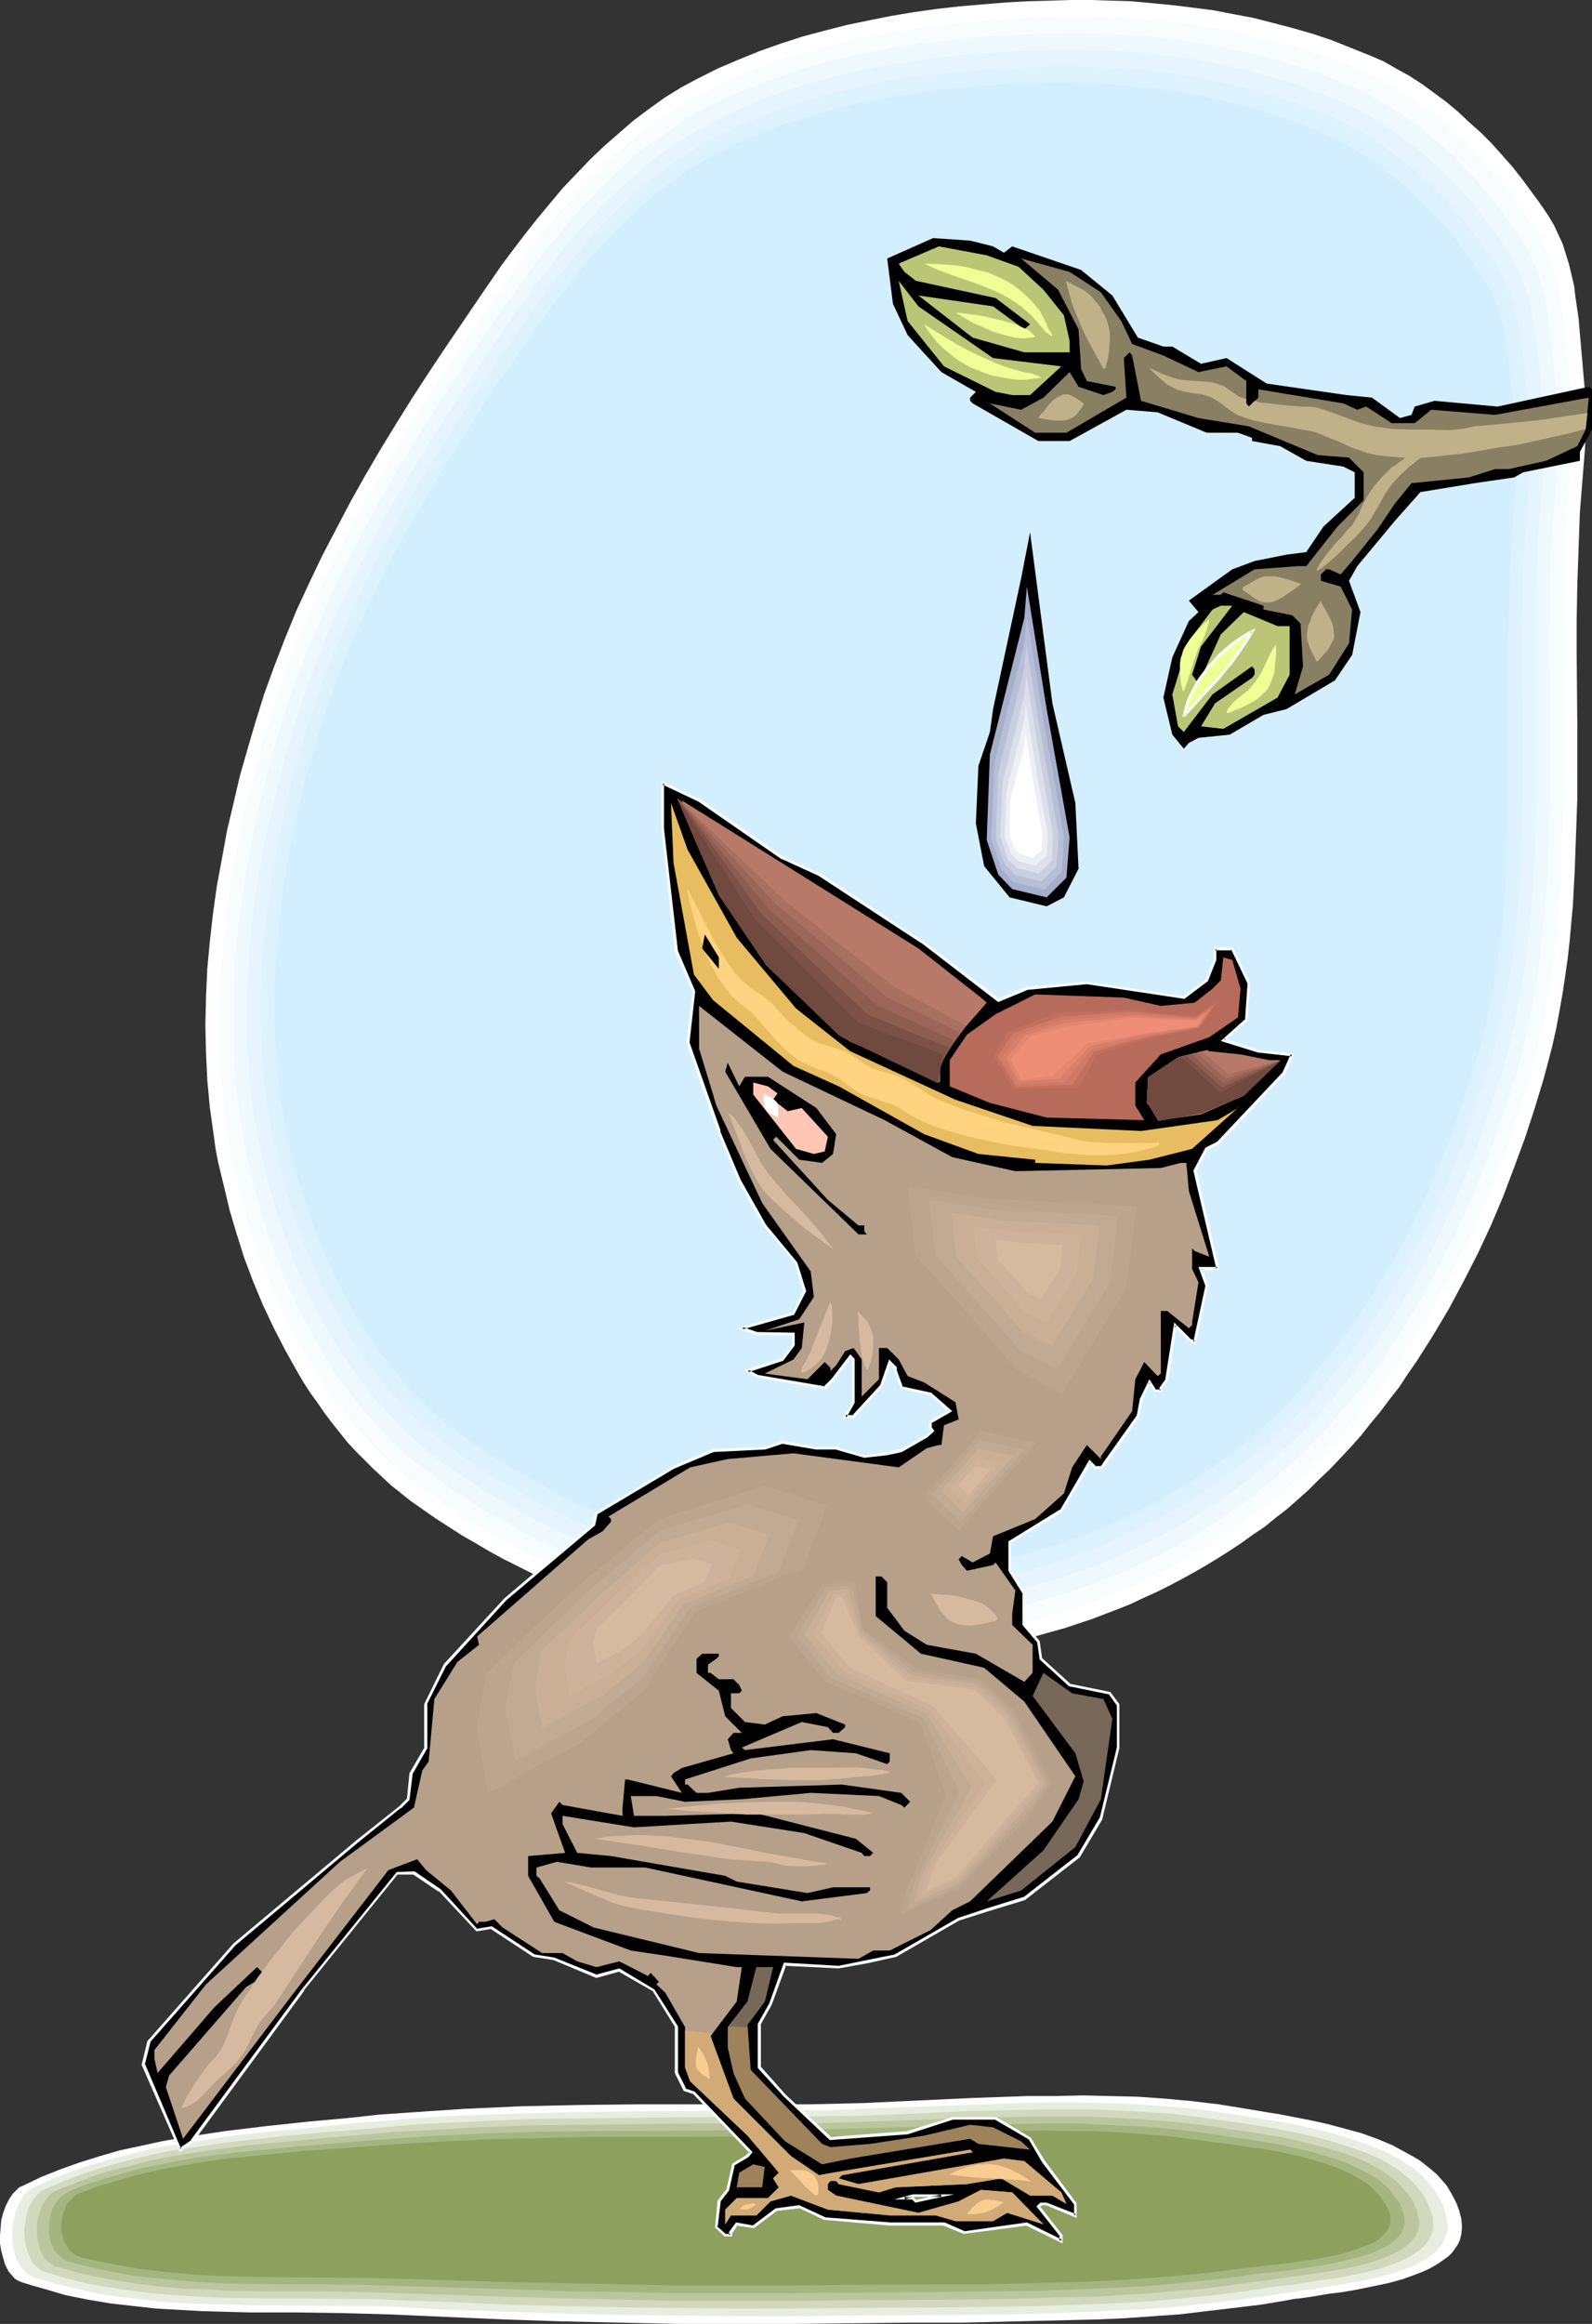 <?xml version="1.0" encoding="UTF-8" standalone="no"?>
<svg
   version="1.0"
   width="106.714mm"
   height="155.668mm"
   id="svg111"
   sodipodi:docname="Bird Feeding.wmf"
   xmlns:inkscape="http://www.inkscape.org/namespaces/inkscape"
   xmlns:sodipodi="http://sodipodi.sourceforge.net/DTD/sodipodi-0.dtd"
   xmlns="http://www.w3.org/2000/svg"
   xmlns:svg="http://www.w3.org/2000/svg">
  <rect width="100%" height="100%" fill="#333333" stroke="none"/>
  <sodipodi:namedview
     id="namedview111"
     pagecolor="#ffffff"
     bordercolor="#000000"
     borderopacity="0.25"
     inkscape:showpageshadow="2"
     inkscape:pageopacity="0.0"
     inkscape:pagecheckerboard="0"
     inkscape:deskcolor="#d1d1d1"
     inkscape:document-units="mm" />
  <defs
     id="defs1">
    <pattern
       id="WMFhbasepattern"
       patternUnits="userSpaceOnUse"
       width="6"
       height="6"
       x="0"
       y="0" />
  </defs>
  <path
     style="fill:#ffffff;fill-opacity:1;fill-rule:evenodd;stroke:none"
     d="m 401.388,97.439 -0.485,-5.656 -0.485,-5.494 -0.485,-5.656 -0.808,-5.494 -0.323,-2.747 -0.646,-2.747 -0.646,-2.747 -0.808,-2.585 -0.808,-2.585 -1.131,-2.424 -1.131,-2.424 -1.454,-2.424 -2.101,-3.07 -2.262,-3.07 -2.262,-3.07 -2.424,-3.07 -2.585,-2.909 -2.585,-2.909 -2.747,-2.747 -2.909,-2.585 -2.747,-2.585 -3.07,-2.585 -3.07,-2.262 -3.07,-2.262 -3.232,-2.101 -3.232,-1.778 -3.393,-1.939 -3.393,-1.454 L 342.246,12.119 337.398,10.18 332.551,8.564 327.541,7.11 322.532,5.817 317.523,4.525 312.352,3.555 307.343,2.585 302.172,1.939 297.001,1.293 291.83,0.808 286.659,0.323 281.488,0.162 276.318,0 h -5.171 l -5.171,0.162 -5.817,0.162 -5.656,0.323 -5.817,0.485 -5.656,0.485 -5.817,0.646 -5.656,0.808 -5.817,0.97 -5.656,1.131 -5.494,1.131 -5.656,1.454 -5.494,1.454 -5.494,1.778 -5.494,1.939 -5.171,2.101 -5.332,2.262 -5.171,2.585 -4.201,2.262 -4.201,2.585 -4.04,2.909 -3.878,2.909 -3.717,3.232 -3.717,3.232 -3.555,3.393 -3.555,3.717 -3.393,3.555 -3.232,3.878 -3.232,3.878 -3.07,3.878 -3.07,4.04 -2.909,3.878 -5.656,8.241 -8.564,12.604 -4.201,6.302 -4.201,6.464 -4.04,6.464 -4.04,6.625 -3.878,6.625 -3.717,6.625 -3.555,6.787 -3.555,6.787 -3.232,6.787 -3.232,6.948 -2.909,7.11 -2.747,7.11 -2.585,7.11 -2.262,7.272 -1.939,6.625 -1.939,6.787 -1.616,6.948 -1.616,6.787 -1.293,7.11 -1.293,6.948 -0.97,6.948 -0.808,7.11 -0.646,6.948 -0.323,7.11 -0.162,7.11 0.162,6.948 0.323,6.948 0.646,6.948 0.97,6.948 0.485,3.555 0.646,3.393 1.454,5.979 1.454,6.14 1.777,5.979 1.939,6.14 2.262,5.979 2.424,5.817 2.747,5.817 2.909,5.656 3.07,5.494 1.616,2.747 1.777,2.747 1.777,2.424 1.777,2.585 1.939,2.585 1.939,2.424 1.939,2.424 2.101,2.262 2.262,2.262 2.101,2.101 2.262,2.101 2.262,2.101 2.424,1.939 2.424,1.939 3.232,2.262 3.232,2.262 6.787,4.363 3.393,1.939 3.555,2.101 3.555,1.939 3.555,1.778 3.555,1.778 3.717,1.778 3.717,1.616 3.555,1.616 7.595,2.909 3.878,1.293 3.878,1.293 3.878,1.293 3.878,1.131 3.878,1.131 3.878,0.97 4.04,0.97 3.878,0.808 3.878,0.646 4.04,0.808 4.04,0.646 3.878,0.485 4.04,0.323 4.04,0.485 3.878,0.323 4.04,0.162 4.04,0.162 h 3.878 3.555 l 3.393,-0.162 3.555,-0.162 3.555,-0.323 3.393,-0.485 3.555,-0.485 3.555,-0.485 3.555,-0.646 3.393,-0.646 3.555,-0.808 3.393,-0.808 3.393,-0.97 3.555,-0.97 3.393,-1.131 3.393,-1.131 3.393,-1.293 3.393,-1.293 3.232,-1.293 3.393,-1.616 3.232,-1.454 3.232,-1.616 3.07,-1.616 3.232,-1.778 3.07,-1.778 2.909,-1.778 3.07,-1.939 2.909,-1.939 2.909,-2.101 2.909,-1.939 2.747,-2.262 2.747,-2.101 2.585,-2.262 2.909,-2.585 2.747,-2.747 2.747,-2.585 2.747,-2.909 2.585,-2.747 2.585,-2.909 2.424,-3.07 2.424,-2.909 2.424,-3.232 2.424,-3.07 2.101,-3.232 2.262,-3.232 4.201,-6.625 4.04,-6.787 3.717,-6.948 3.555,-6.948 3.393,-7.272 3.07,-7.272 2.747,-7.272 2.747,-7.433 2.424,-7.433 2.262,-7.433 1.131,-4.201 1.131,-4.363 0.97,-4.363 0.808,-4.363 0.808,-4.525 0.646,-4.363 0.646,-4.525 0.485,-4.363 0.808,-8.888 0.485,-9.049 0.323,-9.049 0.323,-9.049 v -9.049 -9.049 l -0.162,-18.098 v -9.049 l 0.162,-9.049 0.323,-9.049 0.323,-9.049 0.646,-8.08 0.646,-8.08 0.162,-4.04 0.162,-4.04 -0.162,-4.04 z"
     id="path1" />
  <path
     style="fill:#f7fcff;fill-opacity:1;fill-rule:evenodd;stroke:none"
     d="m 397.833,99.702 -0.485,-5.494 -0.485,-5.494 -0.485,-5.494 -0.646,-5.494 -0.485,-2.585 -0.485,-2.747 -0.646,-2.585 -0.808,-2.585 -0.97,-2.585 -0.97,-2.424 -1.131,-2.424 -1.454,-2.101 -2.101,-3.232 -2.101,-2.909 -2.262,-3.07 -2.424,-2.909 -2.424,-2.909 -2.585,-2.747 -2.747,-2.747 -2.747,-2.585 -2.747,-2.585 -2.909,-2.424 -3.07,-2.262 -3.07,-2.262 -3.07,-1.939 -3.232,-1.939 -3.393,-1.616 -3.232,-1.616 -4.686,-1.939 -4.848,-1.778 -4.686,-1.616 -4.848,-1.454 -5.009,-1.293 -4.848,-1.131 -5.009,-1.131 -5.009,-0.808 -5.009,-0.808 -5.171,-0.646 -5.009,-0.485 -5.171,-0.323 -5.009,-0.162 -5.171,-0.162 h -5.009 l -5.009,0.162 -5.656,0.162 -5.494,0.323 -5.656,0.485 -5.656,0.485 -5.656,0.646 -5.656,0.808 -5.494,0.808 -5.656,1.131 -5.494,1.131 -5.494,1.293 -5.332,1.616 -5.332,1.616 -5.332,1.939 -5.332,2.101 -5.009,2.262 -5.009,2.424 -4.201,2.262 -4.04,2.585 -4.04,2.747 -3.878,2.909 -3.555,3.07 -3.717,3.232 -3.555,3.393 -3.232,3.555 -3.393,3.555 -3.232,3.717 -3.07,3.717 -3.07,3.878 -2.909,4.04 -2.909,3.878 -5.656,7.918 -8.403,12.443 -4.04,6.14 -4.201,6.302 -3.878,6.464 -3.878,6.464 -3.878,6.464 -3.717,6.464 -3.555,6.625 -3.393,6.625 -3.232,6.787 -3.07,6.787 -2.909,6.787 -2.747,6.948 -2.424,7.11 -2.262,7.11 -1.939,6.625 -1.777,6.625 -1.777,6.625 -1.454,6.787 -1.293,6.787 -1.131,6.948 -1.131,6.787 -0.646,6.948 -0.646,6.948 -0.323,6.787 -0.162,6.948 v 6.948 l 0.323,6.787 0.646,6.948 0.97,6.787 0.485,3.232 0.646,3.393 1.293,5.979 1.616,5.979 1.616,5.979 2.101,5.817 2.101,5.817 2.424,5.817 2.585,5.656 2.747,5.656 3.232,5.332 3.232,5.333 1.777,2.424 1.777,2.585 1.777,2.424 1.939,2.424 1.939,2.262 2.101,2.262 2.101,2.262 2.101,2.101 2.262,2.101 2.262,1.939 2.262,1.939 2.424,1.778 3.232,2.262 3.232,2.262 3.232,2.101 3.232,2.101 3.393,2.101 3.393,1.939 6.948,3.717 3.717,1.778 3.555,1.616 3.555,1.616 3.717,1.616 3.555,1.454 3.717,1.454 3.878,1.293 3.717,1.293 3.717,1.131 3.878,1.131 3.717,1.131 3.878,0.97 3.878,0.808 3.878,0.808 3.878,0.808 3.878,0.646 3.878,0.646 4.04,0.485 3.878,0.485 3.878,0.323 3.878,0.323 3.878,0.162 3.878,0.162 h 3.878 3.555 l 3.393,-0.162 3.393,-0.162 3.393,-0.323 3.393,-0.323 3.555,-0.485 3.393,-0.646 3.393,-0.485 3.393,-0.808 3.555,-0.646 3.393,-0.808 3.393,-0.97 3.232,-0.97 3.393,-1.131 3.393,-1.131 3.232,-1.293 3.232,-1.131 3.393,-1.454 3.07,-1.454 3.232,-1.454 3.07,-1.616 3.232,-1.616 3.07,-1.616 3.07,-1.778 2.909,-1.778 2.909,-1.939 2.909,-1.939 2.909,-1.939 2.747,-2.101 2.747,-2.101 2.585,-2.101 2.585,-2.262 2.909,-2.424 2.747,-2.585 2.585,-2.747 2.747,-2.747 2.424,-2.747 2.585,-2.909 2.424,-2.909 2.424,-2.909 4.686,-6.14 4.363,-6.302 4.04,-6.464 3.878,-6.625 3.717,-6.787 3.555,-6.948 3.07,-6.948 3.07,-7.11 2.909,-7.272 2.585,-7.272 2.424,-7.11 2.262,-7.272 1.131,-4.363 0.97,-4.201 0.97,-4.201 0.808,-4.363 0.808,-4.363 0.646,-4.201 0.646,-4.525 0.485,-4.363 0.646,-8.726 0.646,-8.726 0.323,-8.888 0.162,-8.888 0.162,-8.888 v -8.888 l -0.162,-17.775 v -8.888 l 0.162,-8.888 0.162,-8.888 0.323,-8.726 0.646,-7.918 0.646,-7.918 0.162,-4.04 0.162,-3.878 -0.162,-4.04 z"
     id="path2" />
  <path
     style="fill:#edf9ff;fill-opacity:1;fill-rule:evenodd;stroke:none"
     d="m 394.439,101.802 -0.485,-5.333 -0.97,-10.665 -0.808,-5.333 -0.323,-2.747 -0.485,-2.424 -0.646,-2.585 -0.808,-2.585 -0.808,-2.424 -1.131,-2.424 -1.131,-2.262 -1.293,-2.262 -2.101,-3.07 -2.101,-2.909 -2.262,-3.07 -2.424,-2.909 -2.262,-2.747 -2.585,-2.747 -2.585,-2.747 -2.747,-2.585 -2.747,-2.424 -2.909,-2.424 -2.909,-2.101 -3.07,-2.262 -3.07,-1.939 -3.07,-1.778 -3.232,-1.778 -3.393,-1.454 -4.524,-1.939 -4.686,-1.778 -4.686,-1.454 -4.686,-1.454 -4.848,-1.293 -4.848,-1.131 -4.848,-0.97 -5.009,-0.808 -4.848,-0.808 -5.009,-0.646 -4.848,-0.485 -5.009,-0.323 -5.009,-0.162 -5.009,-0.162 h -5.009 l -4.848,0.162 -5.494,0.162 -5.494,0.323 -5.494,0.323 -5.656,0.646 -5.494,0.485 -5.494,0.808 -5.494,0.808 -5.332,1.131 -5.494,1.131 -5.332,1.293 -5.332,1.454 -5.171,1.778 -5.171,1.778 -5.171,2.101 -5.009,2.101 -4.848,2.424 -4.201,2.262 -3.878,2.585 -3.878,2.747 -3.878,2.747 -3.555,3.07 -3.555,3.232 -3.393,3.232 -3.393,3.555 -3.232,3.393 -3.07,3.717 -3.07,3.717 -3.07,3.717 -2.909,3.878 -2.747,3.878 -5.494,7.756 -8.241,12.119 -4.04,6.14 -4.04,6.14 -3.878,6.14 -3.878,6.302 -3.717,6.464 -3.555,6.302 -3.393,6.464 -3.393,6.625 -3.232,6.464 -2.909,6.787 -2.909,6.625 -2.585,6.948 -2.585,6.787 -2.101,6.948 -1.939,6.464 -1.777,6.625 -1.616,6.464 -1.454,6.625 -1.293,6.787 -1.131,6.625 -0.97,6.787 -0.808,6.787 -0.646,6.787 -0.323,6.625 v 6.787 6.787 l 0.323,6.625 0.646,6.787 0.97,6.625 1.131,6.625 1.293,5.817 1.454,5.817 1.616,5.817 1.939,5.817 2.101,5.656 2.262,5.656 2.585,5.494 2.909,5.494 2.909,5.332 3.232,5.171 1.777,2.424 1.777,2.585 1.777,2.262 1.939,2.424 1.939,2.262 1.939,2.262 2.101,2.101 2.101,2.101 2.101,2.101 2.262,1.939 2.262,1.778 2.424,1.778 6.14,4.525 3.232,2.101 6.464,4.04 3.393,1.778 3.393,1.939 3.393,1.778 3.555,1.616 6.948,3.393 3.555,1.454 3.717,1.454 3.555,1.293 3.717,1.293 3.717,1.293 3.717,1.131 3.717,1.131 3.717,0.97 3.717,1.131 7.595,1.616 7.595,1.454 7.756,0.97 7.595,0.808 3.878,0.323 3.717,0.162 3.878,0.162 h 3.717 3.393 l 3.393,-0.162 3.393,-0.162 3.232,-0.323 3.555,-0.323 3.232,-0.485 3.393,-0.485 3.393,-0.646 3.232,-0.646 3.393,-0.808 3.393,-0.808 3.232,-0.97 3.393,-0.97 3.232,-0.97 6.464,-2.262 3.232,-1.293 3.232,-1.293 3.232,-1.454 3.07,-1.454 3.07,-1.454 3.07,-1.616 2.909,-1.616 3.07,-1.778 2.909,-1.778 2.747,-1.778 2.909,-1.939 2.747,-1.939 2.747,-1.939 2.585,-2.101 2.747,-2.101 2.424,-2.262 2.747,-2.424 2.747,-2.585 2.585,-2.585 2.585,-2.585 2.585,-2.747 2.424,-2.909 2.424,-2.747 2.424,-2.909 4.524,-5.979 4.201,-6.302 4.04,-6.302 3.878,-6.464 3.555,-6.787 3.393,-6.625 3.232,-6.948 2.909,-6.948 2.747,-7.11 2.585,-6.948 2.424,-7.11 2.101,-7.11 1.131,-4.201 0.97,-4.201 0.97,-4.201 0.808,-4.201 0.808,-4.201 0.646,-4.201 0.485,-4.363 0.485,-4.201 0.808,-8.564 0.646,-8.726 0.162,-8.564 0.323,-8.726 v -8.726 -8.726 l -0.162,-17.452 v -8.564 l 0.162,-8.726 0.162,-8.726 0.485,-8.564 0.646,-7.756 0.485,-7.918 0.162,-3.878 0.162,-3.878 v -3.878 z"
     id="path3" />
  <path
     style="fill:#e5f4ff;fill-opacity:1;fill-rule:evenodd;stroke:none"
     d="m 390.884,104.065 -0.485,-5.171 -0.323,-5.333 -0.646,-5.171 -0.646,-5.171 -0.485,-2.585 -0.485,-2.585 -0.485,-2.585 -0.808,-2.424 -0.97,-2.424 -0.97,-2.262 -1.131,-2.262 -1.293,-2.262 -1.939,-2.909 -2.101,-3.07 -2.262,-2.747 -2.262,-2.909 -2.262,-2.747 -2.585,-2.747 -2.424,-2.585 -2.747,-2.424 -2.585,-2.424 -2.909,-2.424 -2.909,-2.101 -2.909,-2.101 -3.07,-1.939 -3.07,-1.939 -3.07,-1.616 -3.393,-1.454 -4.363,-1.778 -4.524,-1.778 -4.686,-1.454 -4.686,-1.454 -4.686,-1.293 -4.686,-0.97 -4.686,-1.131 -4.848,-0.808 -4.848,-0.646 -4.848,-0.646 -4.848,-0.485 -4.848,-0.323 -4.848,-0.162 -5.009,-0.162 h -4.848 l -4.848,0.162 -5.332,0.162 -5.332,0.323 -5.494,0.323 -5.332,0.485 -5.332,0.646 -5.494,0.808 -5.332,0.808 -5.332,0.97 -5.332,1.131 -5.171,1.293 -5.332,1.454 -5.171,1.616 -5.009,1.778 -5.009,2.101 -4.848,2.101 -4.848,2.424 -4.04,2.262 -3.878,2.424 -3.878,2.585 -3.717,2.747 -3.393,3.07 -3.555,3.07 -3.393,3.232 -3.232,3.393 -3.07,3.393 -3.232,3.555 -2.909,3.555 -2.909,3.878 -2.909,3.717 -2.747,3.717 -5.332,7.595 -8.079,11.958 -3.878,5.979 -3.878,5.979 -3.878,6.14 -3.717,6.14 -3.717,6.14 -3.555,6.302 -3.393,6.302 -3.232,6.464 -3.07,6.464 -3.07,6.464 -2.747,6.625 -2.585,6.625 -2.424,6.787 -2.101,6.787 -1.939,6.302 -1.616,6.464 -1.616,6.464 -1.454,6.464 -1.293,6.464 -1.131,6.625 -0.97,6.625 -0.808,6.625 -0.485,6.625 -0.323,6.625 -0.162,6.625 v 6.625 l 0.485,6.464 0.485,6.625 0.808,6.464 1.293,6.464 1.131,5.656 1.454,5.817 1.777,5.656 1.777,5.656 2.101,5.656 2.262,5.494 2.585,5.494 2.747,5.333 2.909,5.171 3.232,5.009 3.393,4.848 1.616,2.262 1.939,2.424 1.939,2.101 1.939,2.262 1.939,2.101 2.101,2.101 2.101,1.939 2.101,1.939 2.262,1.778 2.262,1.778 3.07,2.262 3.07,2.101 3.232,1.939 3.07,2.101 3.232,1.939 3.393,1.939 3.232,1.778 3.393,1.778 3.393,1.616 3.393,1.616 3.555,1.616 3.393,1.454 3.555,1.454 7.11,2.585 3.717,1.293 7.272,2.101 7.433,1.939 7.433,1.616 7.433,1.454 7.433,1.131 7.595,0.646 7.433,0.485 3.717,0.162 h 3.717 3.232 l 3.393,-0.162 3.232,-0.162 3.232,-0.323 6.625,-0.808 6.625,-1.131 6.464,-1.293 6.464,-1.778 6.464,-1.939 6.464,-2.262 6.302,-2.585 5.979,-2.747 3.07,-1.454 3.07,-1.616 2.909,-1.616 2.909,-1.616 2.747,-1.778 2.909,-1.778 5.494,-3.717 2.585,-1.939 5.171,-4.201 2.585,-2.101 2.585,-2.424 2.747,-2.424 2.585,-2.585 2.424,-2.585 2.585,-2.747 2.424,-2.747 2.262,-2.747 2.262,-2.909 4.524,-5.817 4.201,-5.979 3.878,-6.302 3.878,-6.302 3.555,-6.625 3.232,-6.625 3.07,-6.625 2.909,-6.787 2.747,-6.948 2.424,-6.948 2.262,-6.948 2.262,-6.948 0.97,-4.04 1.131,-4.201 0.808,-4.04 0.808,-4.201 0.646,-4.04 0.808,-4.201 0.485,-4.201 0.485,-4.201 0.808,-8.403 0.485,-8.403 0.323,-8.403 0.162,-8.564 v -8.564 -8.403 -8.564 -8.564 -8.564 -8.564 l 0.323,-8.403 0.323,-8.403 0.646,-7.756 0.646,-7.595 0.162,-3.878 v -3.717 -3.878 z"
     id="path4" />
  <path
     style="fill:#ddf2ff;fill-opacity:1;fill-rule:evenodd;stroke:none"
     d="m 387.329,106.327 -0.485,-5.009 -0.323,-5.171 -0.485,-5.171 -0.646,-5.171 -0.485,-2.424 -0.485,-2.585 -0.646,-2.424 -0.646,-2.424 -0.97,-2.424 -0.97,-2.262 -1.131,-2.101 -1.131,-2.262 -2.101,-2.747 -1.939,-2.909 -2.262,-2.909 -2.101,-2.747 -2.424,-2.747 -2.424,-2.585 -2.424,-2.585 -2.585,-2.424 -2.585,-2.424 -2.747,-2.262 -2.909,-2.101 -2.747,-2.101 -3.07,-1.939 -3.07,-1.616 -3.07,-1.778 -3.232,-1.454 -4.363,-1.778 -4.363,-1.616 -4.524,-1.454 -4.524,-1.454 -4.686,-1.131 -4.524,-1.131 -4.686,-0.97 -4.686,-0.808 -4.686,-0.808 -4.848,-0.485 -4.686,-0.485 -4.848,-0.323 -4.848,-0.162 -4.686,-0.162 h -4.686 l -4.848,0.162 -5.171,0.162 -5.332,0.323 -5.332,0.323 -5.171,0.485 -5.332,0.646 -5.332,0.646 -5.171,0.808 -5.171,0.97 -5.332,1.131 -5.171,1.293 -5.009,1.454 -5.009,1.616 -5.009,1.778 -4.848,1.939 -4.848,2.101 -4.686,2.262 -3.878,2.262 -3.878,2.424 -3.717,2.424 -3.555,2.747 -3.555,2.909 -3.393,3.07 -3.232,3.232 -3.232,3.232 -3.07,3.393 -3.07,3.555 -2.909,3.555 -2.909,3.555 -2.747,3.717 -2.747,3.555 -5.171,7.595 -7.918,11.473 -3.878,5.979 -3.878,5.979 -3.717,5.979 -3.717,5.979 -3.555,6.14 -3.393,6.14 -3.393,6.14 -3.07,6.302 -3.07,6.302 -2.909,6.464 -2.747,6.302 -2.585,6.625 -2.262,6.464 -2.101,6.787 -1.777,6.14 -1.777,6.14 -1.616,6.464 -1.293,6.302 -1.293,6.464 -1.131,6.302 -0.808,6.464 -0.808,6.464 -0.646,6.464 -0.323,6.464 -0.162,6.464 0.162,6.625 0.323,6.302 0.646,6.464 0.808,6.302 1.131,6.302 1.293,5.656 1.293,5.494 1.616,5.656 1.939,5.494 1.939,5.494 2.262,5.494 2.424,5.332 2.747,5.171 2.909,5.171 3.07,4.848 3.393,4.848 3.393,4.525 1.939,2.101 1.939,2.101 1.939,2.101 1.939,2.101 2.101,1.778 2.262,1.939 2.101,1.778 2.262,1.778 2.909,2.101 3.07,2.101 3.07,2.101 3.07,1.939 3.232,1.778 3.232,1.939 3.07,1.778 6.625,3.393 3.393,1.454 3.393,1.616 3.393,1.454 6.948,2.747 7.11,2.424 7.11,2.101 7.272,1.939 7.272,1.616 7.272,1.293 7.272,1.131 7.433,0.808 7.272,0.323 3.717,0.162 h 3.555 3.232 l 3.232,-0.162 3.232,-0.162 3.232,-0.162 6.464,-0.808 6.302,-1.131 6.464,-1.454 6.464,-1.616 6.302,-1.939 6.14,-2.101 6.14,-2.585 5.979,-2.747 5.979,-2.909 5.656,-3.232 5.494,-3.555 5.332,-3.555 5.171,-4.04 2.585,-1.939 2.424,-2.101 2.585,-2.424 2.585,-2.424 2.585,-2.424 2.424,-2.585 2.424,-2.585 2.424,-2.747 2.262,-2.747 2.262,-2.747 4.363,-5.817 4.04,-5.817 3.878,-6.14 3.717,-6.14 3.393,-6.464 3.393,-6.464 2.909,-6.625 2.909,-6.625 2.585,-6.787 2.424,-6.625 2.262,-6.948 2.101,-6.787 1.131,-4.04 0.97,-4.04 0.808,-3.878 0.808,-4.04 0.808,-4.04 0.646,-4.201 0.97,-8.08 0.808,-8.241 0.485,-8.241 0.323,-8.403 0.162,-8.241 v -8.403 -8.241 -8.403 l -0.162,-8.403 v -8.241 l 0.162,-8.403 0.162,-8.403 0.485,-8.241 1.131,-14.866 0.162,-3.717 0.162,-3.717 -0.162,-3.717 z"
     id="path5" />
  <path
     style="fill:#d3efff;fill-opacity:1;fill-rule:evenodd;stroke:none"
     d="m 383.936,108.589 -0.485,-5.009 -0.485,-5.009 -0.485,-5.009 -0.646,-5.009 -0.323,-2.424 -0.485,-2.585 -0.646,-2.262 -0.646,-2.424 -0.808,-2.262 -0.97,-2.262 -1.131,-2.262 -1.293,-2.101 -1.939,-2.747 -1.939,-2.909 -2.101,-2.747 -2.262,-2.747 -2.262,-2.585 -2.262,-2.585 -2.424,-2.424 -2.585,-2.424 -2.585,-2.262 -2.747,-2.262 -2.585,-2.101 -2.909,-2.101 -2.909,-1.778 -2.909,-1.778 -3.07,-1.454 -3.232,-1.454 -4.201,-1.778 -4.363,-1.616 -4.363,-1.454 -4.524,-1.454 -4.524,-1.131 -4.524,-1.131 -4.524,-0.808 -4.686,-0.97 -4.524,-0.646 -4.686,-0.485 -4.686,-0.485 -4.524,-0.323 -4.686,-0.323 -4.686,-0.162 h -4.686 l -4.686,0.162 -5.171,0.162 -5.009,0.323 -5.332,0.485 -5.171,0.323 -5.171,0.646 -5.171,0.808 -5.171,0.808 -5.009,0.97 -5.009,0.97 -5.171,1.293 -4.848,1.454 -5.009,1.454 -4.848,1.778 -4.686,1.939 -4.686,1.939 -4.686,2.262 -3.878,2.262 -3.717,2.262 -3.555,2.585 -3.555,2.585 -3.393,2.909 -3.393,2.909 -3.232,3.232 -3.07,3.07 -3.07,3.393 -2.909,3.393 -2.909,3.555 -2.747,3.555 -2.747,3.555 -2.747,3.555 -5.009,7.272 -7.756,11.311 -7.433,11.635 -3.717,5.817 -3.555,5.979 -3.555,5.979 -3.393,5.979 -3.232,5.979 -3.07,6.14 -3.07,6.14 -2.909,6.302 -2.585,6.302 -2.424,6.464 -2.262,6.302 -2.101,6.625 -1.777,5.979 -1.777,6.14 -1.454,6.14 -1.293,6.302 -1.293,6.14 -1.131,6.302 -0.808,6.302 -0.808,6.464 -0.485,6.302 -0.323,6.302 -0.162,6.302 0.162,6.464 0.323,6.14 0.485,6.302 0.808,6.302 1.131,6.14 1.131,5.494 1.454,5.494 1.616,5.333 1.777,5.494 1.939,5.332 2.262,5.333 2.424,5.171 2.585,5.171 2.747,5.009 3.07,4.686 3.232,4.686 3.555,4.525 1.777,2.101 1.777,2.101 1.939,1.939 2.101,1.939 1.939,1.939 2.101,1.939 2.101,1.616 2.262,1.778 2.909,2.101 2.909,1.939 3.07,1.939 2.909,1.939 6.302,3.717 6.464,3.393 6.464,3.232 6.625,2.909 6.787,2.585 6.948,2.424 6.948,2.101 7.11,1.939 7.11,1.616 7.11,1.293 7.11,0.97 7.11,0.808 7.272,0.323 7.11,0.162 h 3.232 l 3.07,-0.162 6.302,-0.485 6.302,-0.646 6.302,-1.131 6.302,-1.293 6.14,-1.616 6.302,-1.939 6.14,-2.101 5.979,-2.424 5.817,-2.747 5.817,-2.909 5.494,-3.232 5.494,-3.232 5.332,-3.717 5.009,-3.717 4.848,-4.04 2.585,-2.424 2.424,-2.262 2.585,-2.585 2.424,-2.424 2.262,-2.585 2.262,-2.585 4.524,-5.494 4.201,-5.494 4.04,-5.817 3.717,-5.979 3.717,-5.979 3.393,-6.302 3.07,-6.302 3.07,-6.464 2.747,-6.625 2.585,-6.464 2.262,-6.625 2.262,-6.787 1.939,-6.625 1.131,-3.878 0.97,-3.878 0.808,-3.878 0.808,-4.04 0.808,-4.04 0.485,-3.878 1.131,-8.08 0.646,-8.08 0.485,-7.918 0.323,-8.241 0.162,-8.08 v -24.562 -8.08 -8.241 l 0.162,-8.08 0.162,-8.08 0.323,-8.241 1.131,-14.543 0.162,-3.555 0.162,-3.717 -0.162,-3.717 z"
     id="path6" />
  <path
     style="fill:#ffffff;fill-opacity:1;fill-rule:evenodd;stroke:none"
     d="m 5.656,553.45 4.686,-2.262 4.848,-1.939 5.009,-1.778 5.171,-1.616 5.009,-1.454 5.332,-1.131 5.171,-1.131 5.332,-0.97 5.332,-0.808 5.332,-0.808 10.665,-1.293 10.665,-1.131 10.665,-0.97 7.272,-0.808 7.11,-0.485 7.272,-0.485 7.272,-0.485 14.381,-0.646 14.543,-0.323 14.543,-0.162 h 14.381 29.086 l 6.948,-0.162 6.948,-0.162 13.897,-0.646 13.897,-0.646 13.897,-0.485 h 7.11 l 6.948,-0.162 6.787,0.162 6.948,0.162 6.948,0.485 6.948,0.646 6.787,0.808 6.948,1.131 3.878,0.646 1.939,0.323 2.101,0.323 4.201,0.808 4.201,0.808 4.363,0.97 4.201,1.131 4.201,1.131 4.04,1.454 3.878,1.616 1.777,0.97 1.777,0.97 1.777,0.97 1.616,0.97 1.454,1.131 1.616,1.293 1.293,1.131 1.293,1.454 1.131,1.293 0.97,1.616 0.808,1.454 0.808,1.616 0.646,1.778 0.485,1.939 0.162,1.454 v 1.293 l -0.162,1.293 -0.323,1.293 -0.485,1.131 -0.646,0.97 -0.808,1.131 -0.97,0.97 -1.131,0.808 -1.131,0.808 -1.293,0.808 -1.454,0.808 -1.454,0.646 -1.616,0.646 -1.777,0.646 -1.777,0.646 -3.555,0.97 -3.878,0.808 -3.878,0.808 -3.717,0.646 -3.878,0.485 -3.717,0.646 -3.393,0.485 -1.616,0.162 -1.616,0.323 -6.787,1.131 -6.787,0.808 -6.787,0.808 -6.787,0.808 -6.948,0.485 -6.787,0.485 -6.948,0.323 -6.948,0.162 -13.735,0.323 -13.735,0.323 h -13.735 l -13.735,0.162 -14.866,0.162 h -14.705 -14.866 l -14.705,-0.323 -14.866,-0.323 -14.705,-0.485 -14.705,-0.646 -14.705,-0.646 -5.817,-0.162 -5.979,-0.162 -11.634,-0.162 H 63.02 l -5.979,-0.162 -5.817,-0.162 -5.817,-0.323 -5.817,-0.323 -5.817,-0.646 -5.656,-0.646 -5.817,-0.97 -5.656,-1.131 -5.494,-1.616 -2.909,-0.808 -2.585,-0.808 -0.808,-0.323 -0.646,-0.323 L 3.555,576.719 3.07,576.072 2.585,575.588 2.101,574.941 1.293,573.325 0.808,571.709 0.323,569.932 0,567.993 v -1.939 l 0.162,-2.101 0.162,-1.939 0.485,-1.778 0.646,-1.778 0.808,-1.616 0.97,-1.454 0.485,-0.485 0.646,-0.646 0.485,-0.485 z"
     id="path7" />
  <path
     style="fill:#e8ede0;fill-opacity:1;fill-rule:evenodd;stroke:none"
     d="m 8.564,553.773 4.686,-2.101 4.848,-1.939 4.848,-1.616 5.009,-1.454 5.009,-1.293 5.171,-1.293 5.171,-0.97 5.171,-0.808 5.171,-0.808 5.332,-0.808 10.503,-1.131 10.503,-0.97 10.342,-1.131 7.11,-0.485 7.11,-0.646 7.11,-0.485 7.11,-0.323 14.058,-0.485 14.381,-0.323 14.058,-0.162 28.601,-0.162 14.22,-0.162 h 6.787 l 6.787,-0.323 27.47,-0.97 13.573,-0.485 6.948,-0.162 h 6.787 l 6.787,0.162 6.787,0.162 6.787,0.485 6.787,0.485 6.787,0.808 6.787,0.97 3.717,0.646 4.04,0.646 4.04,0.646 4.201,0.808 4.201,0.97 4.201,0.97 4.04,1.293 4.04,1.293 3.717,1.454 1.939,0.808 1.616,0.97 1.777,0.808 1.616,1.131 1.454,0.97 1.454,1.131 1.293,1.131 1.131,1.293 1.131,1.293 0.97,1.454 0.97,1.454 0.808,1.616 0.485,1.616 0.485,1.616 0.162,1.454 0.162,1.131 -0.162,1.293 -0.485,1.131 -0.485,1.131 -0.485,0.97 -0.97,0.97 -0.808,0.97 -1.131,0.808 -1.131,0.808 -1.293,0.646 -1.454,0.808 -1.454,0.646 -1.616,0.485 -1.616,0.646 -1.616,0.485 -3.555,0.97 -3.717,0.808 -3.878,0.646 -3.878,0.646 -3.717,0.646 -3.555,0.485 -3.393,0.485 -1.454,0.162 -1.616,0.323 -6.625,0.97 -6.787,0.808 -6.625,0.808 -6.787,0.646 -6.625,0.485 -6.787,0.323 -13.573,0.646 -13.573,0.323 -13.412,0.162 -27.147,0.162 -14.381,0.162 h -14.543 l -14.543,-0.162 -14.543,-0.162 -14.381,-0.323 -14.543,-0.485 -14.543,-0.485 -14.381,-0.808 -5.656,-0.162 h -5.817 l -23.107,-0.162 -11.473,-0.323 -5.817,-0.162 -5.656,-0.323 -5.656,-0.646 -5.656,-0.646 -5.656,-0.808 -5.494,-1.293 -5.494,-1.293 -2.747,-0.808 -2.747,-0.808 -0.646,-0.323 -0.646,-0.323 -0.646,-0.485 -0.485,-0.485 -0.97,-1.131 -0.808,-1.454 -0.646,-1.616 -0.323,-1.616 -0.162,-1.778 -0.162,-1.778 0.162,-1.939 0.323,-1.778 0.323,-1.778 0.646,-1.616 0.808,-1.454 0.808,-1.454 0.646,-0.485 0.485,-0.485 0.646,-0.485 z"
     id="path8" />
  <path
     style="fill:#d1d8bc;fill-opacity:1;fill-rule:evenodd;stroke:none"
     d="m 11.634,554.096 4.686,-1.939 4.686,-1.778 4.848,-1.616 4.848,-1.293 4.848,-1.293 5.009,-1.131 5.171,-0.97 5.009,-0.646 5.171,-0.808 5.171,-0.646 10.342,-1.131 10.18,-0.97 10.342,-0.808 6.948,-0.646 6.948,-0.646 6.948,-0.323 6.948,-0.323 13.897,-0.646 14.058,-0.162 13.897,-0.162 13.897,-0.162 h 14.058 l 13.897,-0.162 13.412,-0.162 13.412,-0.485 13.412,-0.646 13.412,-0.323 6.787,-0.162 h 6.625 6.787 l 6.625,0.323 6.625,0.323 6.625,0.485 6.625,0.808 6.625,0.97 3.878,0.485 3.878,0.646 4.04,0.646 4.04,0.808 4.04,0.808 4.201,0.97 4.04,1.131 3.878,1.293 3.717,1.293 3.555,1.616 1.616,0.808 1.454,0.97 1.616,0.97 1.293,1.131 1.293,0.97 1.293,1.293 0.97,1.131 1.131,1.293 0.808,1.454 0.646,1.454 0.646,1.454 0.485,1.616 0.162,1.293 v 1.131 l -0.162,1.131 -0.323,1.131 -0.485,0.97 -0.646,0.97 -0.646,0.808 -0.97,0.808 -1.131,0.808 -1.131,0.808 -1.293,0.646 -1.293,0.646 -1.454,0.646 -1.616,0.485 -1.616,0.646 -1.616,0.485 -3.555,0.808 -3.717,0.808 -3.717,0.646 -3.717,0.485 -3.555,0.646 -3.555,0.485 -3.393,0.323 -3.07,0.485 -6.464,0.97 -6.625,0.808 -6.464,0.646 -6.625,0.646 -6.625,0.485 -6.625,0.323 -13.25,0.485 -13.25,0.323 -13.412,0.162 -26.501,0.162 -14.22,0.162 H 186.151 l -14.22,-0.162 -14.22,-0.162 -14.22,-0.323 -14.22,-0.323 -14.22,-0.646 -14.22,-0.485 -5.656,-0.323 H 89.52 L 78.209,581.89 H 66.898 l -11.311,-0.162 -5.656,-0.323 -5.656,-0.323 -5.494,-0.485 -5.494,-0.646 -5.494,-0.808 -5.494,-0.97 -5.332,-1.293 -5.332,-1.616 -0.646,-0.162 -0.646,-0.323 -0.646,-0.485 -0.485,-0.485 -0.97,-0.97 -0.646,-1.454 -0.646,-1.454 -0.485,-1.616 -0.162,-1.616 -0.162,-1.778 0.162,-1.616 0.323,-1.778 0.323,-1.616 0.646,-1.616 0.808,-1.293 0.97,-1.293 0.97,-0.97 0.646,-0.323 z"
     id="path9" />
  <path
     style="fill:#bcc69e;fill-opacity:1;fill-rule:evenodd;stroke:none"
     d="m 14.705,554.419 4.524,-1.778 4.524,-1.778 4.686,-1.454 4.848,-1.131 4.848,-1.293 4.848,-0.97 5.009,-0.808 5.009,-0.808 5.009,-0.646 5.009,-0.646 10.18,-0.97 10.18,-0.97 10.019,-0.808 6.787,-0.646 6.787,-0.323 13.735,-0.808 13.735,-0.485 13.573,-0.162 13.735,-0.162 13.735,-0.162 h 27.309 l 13.089,-0.323 13.25,-0.485 13.25,-0.485 13.089,-0.323 6.625,-0.162 h 6.625 6.464 l 6.625,0.323 6.464,0.323 6.625,0.485 6.464,0.646 6.464,0.808 3.717,0.646 3.717,0.485 4.04,0.646 1.939,0.323 2.101,0.323 4.04,0.808 4.04,0.97 3.878,0.97 3.878,1.131 3.717,1.293 1.616,0.646 1.777,0.808 1.454,0.808 1.616,0.808 1.454,0.97 1.454,0.97 1.293,0.97 1.131,1.131 0.97,1.131 0.97,1.131 0.97,1.293 0.646,1.293 0.646,1.454 0.323,1.454 0.323,1.131 v 1.131 l -0.162,1.131 -0.323,0.97 -0.485,0.97 -0.646,0.808 -0.808,0.808 -0.808,0.808 -1.131,0.808 -1.131,0.646 -1.293,0.646 -1.293,0.485 -1.454,0.646 -1.454,0.485 -3.232,0.97 -3.393,0.808 -3.555,0.646 -7.433,1.131 -3.555,0.485 -3.393,0.485 -3.232,0.485 -3.07,0.323 -6.464,0.97 -6.464,0.808 -6.464,0.485 -6.464,0.646 -6.464,0.323 -6.464,0.485 -13.089,0.323 -12.927,0.323 -13.089,0.162 -26.016,0.162 -13.897,0.162 h -14.058 -13.897 l -13.897,-0.323 -14.058,-0.323 -13.897,-0.323 -27.955,-0.97 -5.494,-0.162 -5.494,-0.162 -11.15,-0.162 H 68.837 l -11.15,-0.162 -5.494,-0.323 -5.494,-0.162 -5.332,-0.485 -5.494,-0.646 -5.494,-0.808 -5.332,-0.97 -5.171,-1.131 -5.171,-1.454 -0.808,-0.162 -0.485,-0.323 -1.131,-0.808 -0.97,-0.97 -0.808,-1.293 -0.485,-1.293 -0.323,-1.454 -0.323,-1.616 v -1.616 -1.616 l 0.323,-1.454 0.485,-1.616 0.485,-1.454 0.808,-1.131 0.97,-1.293 0.97,-0.808 0.646,-0.323 z"
     id="path10" />
  <path
     style="fill:#a5b57f;fill-opacity:1;fill-rule:evenodd;stroke:none"
     d="m 17.613,554.742 4.524,-1.778 4.524,-1.454 4.524,-1.293 4.686,-1.293 4.848,-0.97 4.848,-0.97 4.686,-0.808 5.009,-0.646 4.848,-0.646 5.009,-0.485 9.857,-0.97 10.019,-0.808 9.857,-0.808 6.625,-0.485 6.787,-0.485 13.412,-0.646 13.412,-0.485 13.412,-0.162 26.824,-0.162 26.985,-0.162 12.766,-0.323 12.927,-0.323 12.927,-0.485 12.927,-0.323 12.927,-0.162 h 6.464 l 6.464,0.323 6.302,0.323 6.464,0.323 6.464,0.646 6.302,0.808 3.555,0.485 1.777,0.323 1.939,0.323 3.878,0.485 4.04,0.646 3.878,0.646 4.04,0.97 3.878,0.808 3.717,1.131 3.555,1.131 1.616,0.646 1.777,0.808 1.454,0.646 1.616,0.808 1.454,0.808 1.293,0.808 1.293,0.97 1.131,0.97 1.131,1.131 0.808,1.131 0.808,1.131 0.808,1.131 0.485,1.293 0.485,1.454 0.162,0.97 v 1.131 l -0.162,0.97 -0.323,0.808 -0.485,0.97 -0.485,0.646 -0.808,0.808 -0.97,0.808 -0.97,0.646 -1.131,0.646 -1.131,0.485 -1.293,0.646 -1.454,0.485 -1.454,0.485 -3.232,0.808 -3.232,0.808 -3.555,0.646 -7.272,1.131 -3.555,0.485 -3.393,0.323 -3.232,0.323 -2.909,0.485 -6.302,0.808 -6.302,0.646 -6.302,0.646 -6.302,0.485 -12.766,0.646 -12.766,0.485 -12.766,0.162 -12.766,0.162 -25.531,0.162 -13.735,0.162 h -13.573 -13.735 l -13.735,-0.323 -13.735,-0.162 -13.573,-0.485 -27.47,-0.808 -5.332,-0.162 -5.494,-0.162 -10.826,-0.162 H 70.938 l -10.988,-0.162 -5.332,-0.162 -5.494,-0.323 -5.332,-0.485 -5.332,-0.485 -5.332,-0.646 -5.171,-0.97 -5.171,-1.131 -5.171,-1.293 -0.646,-0.162 -0.646,-0.323 -0.97,-0.808 -0.97,-0.808 -0.808,-1.131 -0.485,-1.293 -0.485,-1.293 -0.162,-1.454 v -1.454 -1.454 l 0.323,-1.454 0.323,-1.454 0.646,-1.293 0.808,-1.131 0.808,-0.97 1.131,-0.808 z"
     id="path11" />
  <path
     style="fill:#8ea05e;fill-opacity:1;fill-rule:evenodd;stroke:none"
     d="m 20.683,555.065 4.363,-1.616 4.363,-1.293 4.524,-1.293 4.686,-1.131 4.686,-0.97 4.686,-0.808 4.686,-0.808 4.848,-0.646 9.695,-0.97 9.695,-0.97 9.857,-0.646 9.695,-0.808 13.089,-0.808 13.089,-0.646 13.089,-0.323 13.25,-0.323 h 26.177 l 26.339,-0.162 12.766,-0.162 12.604,-0.485 12.766,-0.323 12.604,-0.323 12.604,-0.162 6.302,0.162 h 6.302 l 6.302,0.323 6.302,0.485 6.302,0.485 6.14,0.808 3.555,0.485 3.717,0.485 3.717,0.485 3.878,0.646 3.878,0.485 4.04,0.808 3.717,0.808 3.717,0.97 3.555,1.131 3.232,1.131 1.616,0.808 1.454,0.646 1.293,0.808 1.454,0.808 1.131,0.808 1.131,0.97 0.97,0.97 0.97,0.97 0.808,1.131 0.646,0.97 0.646,1.293 0.485,1.131 0.162,1.131 v 0.808 l -0.162,0.97 -0.323,0.808 -0.485,0.808 -0.646,0.646 -0.646,0.646 -0.808,0.808 -1.131,0.646 -0.97,0.485 -1.293,0.485 -1.293,0.485 -1.293,0.485 -1.454,0.485 -3.07,0.808 -3.393,0.646 -3.393,0.646 -7.11,0.97 -3.393,0.323 -3.393,0.485 -3.07,0.323 -2.909,0.323 -6.14,0.808 -6.302,0.646 -6.14,0.485 -6.14,0.485 -12.604,0.646 -12.442,0.323 -12.604,0.323 H 237.213 l -25.046,0.162 -13.412,0.162 h -13.412 -13.412 l -13.412,-0.323 -26.824,-0.485 -26.985,-0.808 -10.503,-0.323 -21.491,-0.162 -10.665,-0.162 -5.171,-0.162 -5.332,-0.162 -5.332,-0.485 -5.171,-0.485 -5.171,-0.646 -5.171,-0.808 -5.009,-0.97 -5.009,-1.131 -1.293,-0.485 -0.97,-0.646 -0.97,-0.97 -0.646,-0.97 -0.646,-1.131 -0.323,-1.293 -0.323,-1.293 v -1.293 l 0.162,-1.293 0.162,-1.454 0.485,-1.293 0.485,-1.131 0.808,-0.97 0.808,-0.97 0.97,-0.808 z"
     id="path12" />
  <path
     style="fill:#000000;fill-opacity:1;fill-rule:evenodd;stroke:none"
     d="m 251.594,62.374 2.747,1.616 2.101,-1.616 17.452,5.979 7.918,6.464 6.464,10.665 6.464,2.262 h 2.262 l 7.272,4.363 6.464,-1.454 10.18,6.464 20.199,2.909 6.464,0.646 7.11,5.171 2.909,-0.808 0.808,-2.101 5.009,-1.454 15.997,1.454 23.107,-5.009 0.808,0.646 v 10.18 l -3.07,5.656 v 2.262 l -14.381,2.909 -2.262,1.293 -10.019,1.454 -13.735,2.262 -6.464,7.272 -9.534,11.473 -2.101,3.717 2.909,7.918 -2.101,10.827 -4.363,6.464 -12.281,7.272 -5.817,1.454 -8.564,5.009 -7.918,0.808 -2.424,1.293 -1.293,1.454 -2.909,-3.555 -2.262,-9.372 2.262,-10.18 4.201,-9.211 2.424,-2.262 -2.424,-2.909 10.988,-7.918 5.656,-2.101 8.079,-1.616 5.009,-0.646 4.363,-6.464 7.918,-7.272 v -6.464 l -2.909,-1.454 -9.372,-1.454 -6.625,-3.717 -7.11,-1.293 v -0.808 l -3.555,-1.293 h -7.918 l -12.442,-5.171 -7.918,-0.646 -14.381,7.918 h -7.918 l -16.644,-9.534 -0.646,-0.646 v -0.808 l 1.454,-1.454 -8.726,-5.009 -8.564,-9.372 -3.717,-7.918 -1.454,-11.473 11.634,-5.171 9.372,0.646 z"
     id="path13" />
  <path
     style="fill:#bac675;fill-opacity:1;fill-rule:evenodd;stroke:none"
     d="m 258.058,67.545 6.302,5.817 5.171,6.464 1.454,6.464 v 2.909 h -11.473 l -13.089,-3.717 -13.735,-10.665 18.906,2.747 7.918,5.817 1.454,-1.293 -8.726,-6.625 -20.199,-4.363 -2.909,-2.262 -1.454,-2.101 10.18,-4.363 12.119,2.262 z"
     id="path14" />
  <path
     style="fill:#897f63;fill-opacity:1;fill-rule:evenodd;stroke:none"
     d="m 278.903,74.009 5.171,7.272 2.747,5.817 7.918,2.909 8.887,4.201 7.11,-1.454 5.009,3.717 v 5.656 l 0.646,0.808 2.424,-2.262 v -2.101 l 21.491,3.555 3.555,1.616 2.262,-0.808 6.464,4.201 h 5.817 l 4.201,-3.393 16.159,1.293 23.754,-4.363 -0.808,8.08 -2.101,4.201 -7.918,3.717 -9.534,2.101 h -3.393 l -6.625,2.101 -14.543,1.454 -4.201,5.171 -4.363,6.464 -6.464,8.08 -2.909,3.393 -2.909,-1.293 h -0.808 l -1.293,1.293 v 1.616 l 5.009,1.454 2.909,5.817 -0.808,8.564 -5.009,7.918 -8.726,5.009 2.101,-7.11 -0.646,-10.827 -2.101,-2.101 -7.272,-1.454 v -0.97 l -10.18,-3.393 -0.646,0.646 h -2.101 l 10.665,-6.464 10.988,-0.808 h 2.101 l 7.918,-10.019 6.625,-6.625 v -7.11 l -3.717,-3.717 -7.918,-0.646 -17.452,-7.272 -12.766,-2.101 -14.543,-4.363 -2.262,-11.473 -0.646,-0.808 -1.454,1.454 0.646,10.019 -15.189,8.888 h -7.918 l -11.473,-7.433 7.918,1.616 5.656,-3.07 6.625,-6.464 2.262,3.717 6.302,2.101 2.262,-0.808 0.808,-0.646 v -0.646 l -7.272,-1.454 -1.454,-3.07 -0.646,-10.019 -5.171,-10.019 -9.372,-7.918 12.281,3.393 z"
     id="path15" />
  <path
     style="fill:#bac675;fill-opacity:1;fill-rule:evenodd;stroke:none"
     d="m 251.594,90.653 17.29,2.101 -7.918,7.272 h -4.524 l -4.201,-0.808 -13.089,-6.464 -9.211,-11.473 -2.262,-10.18 5.009,6.464 z"
     id="path16" />
  <path
     style="fill:#000000;fill-opacity:1;fill-rule:evenodd;stroke:none"
     d="m 272.439,203.282 0.808,16.644 -3.717,7.272 -4.363,2.262 -9.372,-2.262 -6.464,-7.918 -2.101,-10.827 0.646,-14.543 2.909,-8.564 0.808,-5.817 7.11,-33.126 2.262,-11.635 5.656,43.306 z"
     id="path17" />
  <path
     style="fill:#a5afcc;fill-opacity:1;fill-rule:evenodd;stroke:none"
     d="m 270.985,212.008 -0.808,10.18 -5.009,5.009 -8.726,-2.101 -3.555,-3.717 -2.909,-8.726 0.808,-21.653 8.726,-34.581 0.646,-7.918 5.009,31.025 z"
     id="path18" />
  <path
     style="fill:#b7bfd6;fill-opacity:1;fill-rule:evenodd;stroke:none"
     d="m 269.531,211.846 -0.162,4.363 -0.485,4.525 -2.101,2.262 -2.262,2.262 -3.878,-0.97 -3.878,-0.97 -1.454,-1.616 -1.616,-1.616 -2.585,-7.595 0.808,-19.229 3.717,-15.19 3.878,-15.19 0.646,-6.948 4.363,27.309 2.585,14.22 z"
     id="path19" />
  <path
     style="fill:#c9cee0;fill-opacity:1;fill-rule:evenodd;stroke:none"
     d="m 268.238,211.684 -0.646,7.756 -3.717,3.717 -6.625,-1.616 -1.454,-1.454 -1.293,-1.293 -2.262,-6.625 0.323,-8.241 0.323,-8.241 3.232,-13.25 3.393,-13.089 0.162,-2.909 0.323,-3.07 1.939,11.796 0.97,5.979 0.97,5.817 z"
     id="path20" />
  <path
     style="fill:#dbe0ea;fill-opacity:1;fill-rule:evenodd;stroke:none"
     d="m 266.784,211.361 -0.323,6.625 -3.232,3.232 -2.909,-0.808 -2.747,-0.646 -1.131,-1.131 -1.131,-1.131 -1.939,-5.656 0.323,-6.948 0.323,-6.948 2.747,-10.988 2.747,-11.15 0.485,-5.009 3.232,19.876 1.777,10.342 z"
     id="path21" />
  <path
     style="fill:#edeff4;fill-opacity:1;fill-rule:evenodd;stroke:none"
     d="m 265.491,211.2 -0.162,2.747 -0.162,2.585 -1.454,1.293 -0.646,0.646 -0.646,0.646 -2.262,-0.485 -2.262,-0.646 -0.808,-0.808 -0.97,-0.97 -0.808,-2.424 -0.808,-2.101 0.323,-5.656 0.162,-5.656 2.262,-9.049 2.262,-9.049 0.162,-1.939 0.162,-2.101 1.293,8.08 1.293,8.08 1.454,8.403 z"
     id="path22" />
  <path
     style="fill:#ffffff;fill-opacity:1;fill-rule:evenodd;stroke:none"
     d="m 264.037,211.038 -0.162,4.201 -2.101,1.939 -3.393,-0.97 -1.454,-1.454 -1.131,-3.393 0.162,-8.726 3.555,-13.735 0.323,-3.232 1.939,12.443 z"
     id="path23" />
  <path
     style="fill:#bac675;fill-opacity:1;fill-rule:evenodd;stroke:none"
     d="m 304.273,163.692 -2.262,7.11 1.616,2.262 5.656,-12.443 5.817,-5.656 8.564,3.555 h 3.07 v 12.281 l -3.07,5.817 -13.735,7.918 -5.656,-0.646 3.555,-5.817 9.372,-6.464 0.646,-0.808 v -1.293 l -0.646,-0.808 -10.019,7.11 -7.272,9.534 -1.454,-1.454 -1.454,-8.08 4.201,-13.574 5.979,-7.918 2.101,-0.97 h 2.909 z"
     id="path24" />
  <path
     style="fill:#000000;fill-opacity:1;fill-rule:evenodd;stroke:none"
     d="m 232.042,557.328 6.464,-1.454 h -7.272 l -2.101,0.646 h 2.101 z m -33.772,-340.149 9.211,4.201 26.662,17.452 18.744,14.382 7.272,-2.909 15.189,-1.454 24.562,3.717 5.817,-4.363 2.101,-5.171 v -2.909 h 4.363 l 4.201,8.726 -0.646,9.372 -5.817,5.171 8.887,2.747 8.564,0.808 -2.262,5.009 -16.644,17.452 -2.747,1.454 -3.07,5.656 5.817,24.723 h -4.201 l 1.454,4.201 -3.07,14.382 -1.454,-0.646 -3.393,-3.717 -2.101,13.735 -1.616,2.101 v 0.808 h -1.454 l -1.454,-2.101 -2.101,4.201 -0.808,4.525 -8.726,12.119 -0.646,0.646 h -1.454 l -1.293,-1.293 -7.272,12.281 -13.089,7.918 v 7.272 l 3.717,5.817 v 7.918 l 3.555,4.201 0.646,4.363 7.272,6.625 10.18,2.101 2.101,2.747 v 10.988 l -4.363,18.098 -5.656,9.372 -13.735,10.827 -9.534,2.909 -7.11,2.262 -15.997,9.211 -7.272,1.454 -7.11,1.454 -13.573,-0.646 -3.717,10.019 -2.747,5.171 v 10.827 l 6.464,7.272 11.473,10.827 19.552,-1.454 11.311,-3.717 h 10.988 l 8.726,5.171 3.393,5.656 8.079,10.827 v 2.909 l -7.272,-2.909 h -1.454 l -0.646,0.646 5.817,7.272 v 1.454 l -8.726,-4.201 -15.836,2.101 -5.171,-2.101 h -13.735 l -16.482,-1.454 -6.464,-3.07 -5.817,0.808 -5.817,4.363 -4.201,-0.646 -1.454,2.101 v 0.646 h -1.454 l -2.262,-2.101 0.646,-6.464 2.262,-2.909 1.454,-6.464 3.555,-2.101 0.808,-0.97 -14.381,-15.028 -2.262,-0.808 -2.101,-4.201 v -11.635 l -5.817,-9.372 -8.726,-5.009 -5.817,1.454 -10.665,-4.363 -5.171,-0.808 -10.826,-7.11 -3.555,0.646 -9.534,-10.019 -6.464,-4.363 h -4.201 l -23.915,29.571 -28.117,38.297 -2.909,2.101 -9.372,-21.653 1.293,-5.656 21.653,-24.723 31.187,-26.016 10.826,-8.564 2.101,-2.101 0.808,-6.625 3.717,-6.464 v -10.988 l 4.848,-10.019 15.189,-16.482 22.461,-18.906 0.646,-2.909 19.552,-11.635 10.019,-4.201 13.089,-0.646 4.524,-1.454 8.564,1.454 h 5.009 l 7.11,2.101 5.817,-0.808 3.555,-0.646 6.464,-3.717 1.616,-1.454 -0.646,-0.646 v -1.454 l 4.848,-2.747 -4.848,-4.363 -7.433,-1.616 -1.454,-4.201 v -0.808 l -1.454,-1.454 -2.101,5.979 -7.11,7.918 h -2.101 l 2.101,-3.717 v -10.827 l -0.808,-0.808 -4.363,5.817 -2.101,2.101 -17.29,-2.909 -2.262,-1.293 8.887,-2.909 2.747,-3.717 v -2.909 h -9.372 l -3.717,-1.293 13.089,-3.555 2.747,-5.817 -2.101,-7.272 -7.918,-9.372 -6.464,-11.473 -5.171,-12.443 -7.918,-22.3 1.616,-13.089 -4.363,-10.019 -3.555,-31.187 V 198.272 l 9.211,4.363 z"
     id="path25" />
  <path
     style="fill:#f7fcff;fill-opacity:1;fill-rule:evenodd;stroke:none"
     d="m 231.881,557.651 9.857,-2.101 h -10.503 l -4.686,1.293 h 4.686 -0.162 l 0.808,0.808 0.323,-0.646 -0.808,-0.808 h -2.262 l 0.162,0.646 2.101,-0.646 h -0.162 7.272 l -0.162,-0.646 -6.464,1.454 h 0.323 z"
     id="path26" />
  <path
     style="fill:#f7fcff;fill-opacity:1;fill-rule:evenodd;stroke:none"
     d="m 197.947,217.502 h 0.162 l 9.211,4.201 v 0 l 26.662,17.452 18.906,14.543 7.433,-3.07 h -0.162 l 15.189,-1.454 v 0 l 24.723,3.717 5.979,-4.525 2.101,-5.333 v -2.909 l -0.323,0.485 h 4.363 l -0.323,-0.323 4.201,8.726 v -0.162 l -0.646,9.372 0.162,-0.323 -6.302,5.656 9.372,2.909 8.726,0.97 -0.323,-0.646 -2.262,5.009 v -0.162 l -16.482,17.452 v 0 l -2.909,1.454 -3.07,5.817 5.817,24.885 0.323,-0.485 h -4.848 l 1.777,4.848 v -0.162 l -3.07,14.22 0.485,-0.162 -1.454,-0.646 h 0.162 l -4.04,-4.04 -2.262,14.382 0.162,-0.162 -1.616,2.262 v 0.808 l 0.323,-0.323 h -1.454 l 0.323,0.162 -1.777,-2.747 -2.424,5.009 -0.808,4.363 v -0.162 l -8.726,12.281 h 0.162 l -0.808,0.646 0.323,-0.162 h -1.454 l 0.323,0.162 -1.777,-1.778 -7.433,12.766 v -0.162 l -13.089,8.08 v 7.433 l 3.717,5.979 -0.162,-0.162 v 7.918 l 3.717,4.363 v -0.162 l 0.646,4.525 7.433,6.787 10.342,2.101 -0.323,-0.162 2.101,2.909 v -0.323 10.988 0 l -4.363,17.937 v -0.162 l -5.656,9.534 0.162,-0.162 -13.897,10.827 0.162,-0.162 -9.372,2.909 -7.272,2.424 -15.997,9.211 h 0.162 l -7.272,1.454 -7.11,1.454 v 0 l -13.897,-0.808 -3.717,10.342 v 0 l -2.909,5.171 v 11.15 l 6.625,7.272 11.634,10.988 19.714,-1.454 11.473,-3.717 h -0.162 10.988 -0.162 l 8.564,5.009 v 0 l 3.393,5.817 8.079,10.665 v -0.162 2.909 l 0.485,-0.323 -7.433,-2.909 h -1.616 l -0.97,0.97 5.979,7.595 -0.162,-0.323 v 1.454 l 0.646,-0.323 -8.887,-4.363 -15.997,2.262 h 0.323 l -5.171,-2.262 h -13.897 0.162 l -16.644,-1.293 h 0.162 l -6.625,-3.07 -5.979,0.808 -5.817,4.363 h 0.323 l -4.524,-0.808 -1.777,2.424 v 0.808 l 0.485,-0.323 h -1.454 l 0.323,0.162 -2.424,-2.101 0.162,0.323 0.808,-6.625 -0.162,0.162 2.262,-2.909 1.454,-6.464 -0.162,0.162 3.555,-2.101 1.131,-1.293 -14.705,-15.351 -2.424,-0.808 0.323,0.162 -2.101,-4.201 v 0.162 -11.796 l -5.979,-9.372 -8.887,-5.332 -5.979,1.616 h 0.323 l -10.826,-4.363 -5.171,-0.808 h 0.162 l -10.826,-7.11 -3.878,0.646 0.323,0.162 -9.372,-10.18 -6.625,-4.525 -4.524,0.162 -24.077,29.733 v 0 l -28.117,38.136 h 0.162 l -3.07,2.101 0.485,0.162 -9.211,-21.653 v 0.323 l 1.454,-5.817 -0.162,0.162 21.653,-24.562 v 0 l 31.025,-26.016 10.826,-8.726 h 0.162 l 2.101,-2.101 0.808,-6.625 v 0 l 3.717,-6.464 v -11.15 l -0.162,0.162 5.009,-10.019 v 0.162 l 15.189,-16.644 22.461,-18.906 0.646,-2.909 -0.162,0.162 19.552,-11.635 v 0 l 10.019,-4.201 h -0.162 l 13.25,-0.646 4.363,-1.454 h -0.162 l 8.564,1.454 h 5.171 -0.162 l 7.272,2.101 5.817,-0.646 3.717,-0.808 6.464,-3.717 1.777,-1.616 -0.808,-1.131 0.162,0.323 v -1.454 l -0.162,0.323 5.332,-3.07 -5.332,-4.686 -7.433,-1.616 0.323,0.323 -1.616,-4.363 v 0.162 -0.97 l -1.939,-1.939 -2.262,6.464 0.162,-0.162 -7.272,7.918 0.323,-0.162 h -2.101 l 0.323,0.646 2.101,-3.717 v -11.15 l -1.131,-1.131 -4.686,6.14 0.162,-0.162 -2.262,2.262 0.323,-0.162 -17.128,-2.909 h 0.162 l -2.424,-1.293 v 0.646 l 8.887,-2.909 2.909,-3.878 v -3.232 l -9.695,-0.162 h 0.162 l -3.717,-1.293 v 0.646 l 13.089,-3.717 3.07,-5.979 -2.262,-7.272 -7.918,-9.534 v 0 l -6.464,-11.473 -5.171,-12.281 h 0.162 l -7.918,-22.461 v 0.162 l 1.454,-13.089 -4.363,-10.18 v 0.162 l -3.555,-31.187 v 0 -11.473 l -0.485,0.323 9.211,4.363 v 0 l 21.007,14.543 0.485,-0.646 -21.007,-14.543 h -0.162 l -9.695,-4.686 v 12.119 0.162 l 3.393,31.187 4.524,10.019 v -0.162 l -1.616,13.089 7.918,22.461 v 0 l 5.171,12.443 6.464,11.473 8.079,9.534 -0.162,-0.162 2.101,7.11 v -0.162 l -2.747,5.817 0.162,-0.323 -14.058,4.04 4.848,1.778 h 9.372 l -0.323,-0.485 v 2.909 -0.162 l -2.747,3.717 0.162,-0.162 -9.695,3.07 3.232,1.778 17.452,3.07 2.262,-2.262 V 349.36 l 4.363,-5.656 h -0.485 l 0.646,0.808 v -0.323 10.827 -0.162 l -2.424,4.201 h 2.909 l 7.272,-8.08 2.101,-5.979 -0.485,0.162 1.293,1.454 v -0.323 0.808 l 1.616,4.525 7.433,1.616 -0.162,-0.162 4.848,4.363 0.162,-0.485 -5.171,2.909 v 1.778 l 0.808,0.808 v -0.485 l -1.454,1.454 v -0.162 l -6.464,3.717 0.162,-0.162 -3.717,0.808 -5.656,0.808 v 0 l -7.11,-2.101 h -5.009 v 0 l -8.726,-1.616 -4.363,1.616 v 0 l -13.089,0.485 -10.18,4.363 v 0 l -19.714,11.796 -0.646,2.909 V 385.718 l -22.299,18.906 -15.351,16.644 -5.009,10.18 v 10.988 l 0.162,-0.162 -3.878,6.625 -0.646,6.464 0.162,-0.162 -2.101,2.101 v 0 l -10.988,8.726 -31.025,26.016 v 0 l -21.815,24.723 -1.454,5.979 9.695,22.138 3.393,-2.585 28.117,-38.297 h -0.162 l 23.915,-29.571 -0.162,0.162 h 4.201 -0.162 l 6.464,4.363 v -0.162 l 9.534,10.18 3.878,-0.646 h -0.323 l 10.826,7.11 5.171,0.808 v 0 l 10.826,4.525 5.817,-1.616 h -0.162 l 8.726,5.009 -0.162,-0.162 5.817,9.372 -0.162,-0.162 v 11.635 l 2.262,4.525 2.424,0.808 -0.162,-0.162 14.543,15.19 v -0.485 l -0.97,0.808 h 0.162 l -3.717,2.262 -1.454,6.464 v 0 l -2.262,2.909 -0.646,6.787 2.424,2.262 h 1.939 v -0.97 0.162 l 1.454,-2.101 -0.485,0.162 4.524,0.646 5.817,-4.363 v 0 l 5.656,-0.646 -0.162,-0.162 6.464,3.07 16.644,1.454 v 0 h 13.735 -0.162 l 5.171,2.101 15.997,-2.101 h -0.162 l 9.211,4.525 v -2.101 l -5.817,-7.433 v 0.485 l 0.646,-0.646 h -0.323 1.454 -0.162 l 7.756,3.232 v -3.717 l -8.079,-10.827 -3.555,-5.817 -8.726,-5.171 h -11.15 l -11.473,3.555 v 0 l -19.391,1.454 0.323,0.162 -11.634,-10.827 -6.464,-7.272 0.162,0.323 v -10.827 l -0.162,0.162 2.909,-5.171 v 0 l 3.717,-10.18 -0.323,0.323 13.573,0.646 7.272,-1.293 7.272,-1.616 15.997,-9.211 v 0 l 7.11,-2.262 9.534,-2.909 13.897,-10.827 5.656,-9.534 4.363,-18.098 v -11.15 l -2.262,-3.07 -10.342,-2.101 h 0.162 l -7.11,-6.464 v 0.162 l -0.646,-4.525 -3.717,-4.363 0.162,0.323 v -8.08 l -3.717,-5.979 v 0.323 -7.272 l -0.162,0.323 13.089,-7.918 7.433,-12.443 h -0.646 l 1.454,1.454 1.777,0.162 0.808,-0.808 8.726,-12.281 0.97,-4.525 h -0.162 l 2.101,-4.201 h -0.646 l 1.616,2.262 h 1.939 l 0.162,-1.131 -0.162,0.323 1.616,-2.262 2.101,-13.897 -0.646,0.323 3.555,3.717 1.939,0.808 3.07,-14.866 -1.454,-4.363 -0.323,0.485 h 4.686 l -5.817,-25.208 -0.162,0.323 3.07,-5.656 -0.162,0.162 2.909,-1.454 16.644,-17.613 2.424,-5.332 -9.049,-0.97 v 0 l -8.726,-2.909 0.162,0.646 5.817,-5.171 0.646,-9.534 -4.363,-9.049 h -4.848 v 3.232 -0.162 l -2.101,5.171 0.162,-0.162 -5.817,4.363 h 0.162 l -24.562,-3.717 -15.351,1.293 -7.272,3.07 h 0.485 l -18.906,-14.382 -26.501,-17.452 h -0.162 l -9.211,-4.201 v 0 z"
     id="path27" />
  <path
     style="fill:#b77a68;fill-opacity:1;fill-rule:evenodd;stroke:none"
     d="m 248.524,252.567 1.454,1.293 -11.473,13.089 -1.454,2.909 v 3.555 l -24.562,-11.473 -17.29,-17.29 -16.644,-26.986 -0.646,-3.393 -3.07,-4.525 -2.101,-7.11 59.95,37.489 z"
     id="path28" />
  <path
     style="fill:#e8bc60;fill-opacity:1;fill-rule:evenodd;stroke:none"
     d="m 186.636,237.377 15.028,17.937 13.735,10.827 26.662,12.281 19.552,6.625 27.47,1.293 19.391,-2.747 5.171,-3.07 0.646,-0.646 -12.281,10.988 -10.826,2.747 -10.826,1.454 -18.098,-0.646 v -0.808 l -14.381,-1.454 -13.735,-5.009 -21.653,-12.119 -11.473,-5.171 -20.36,-16.644 -4.848,-6.464 -5.171,-28.278 -0.646,-15.19 4.201,11.796 z"
     id="path29" />
  <path
     style="fill:#ffd37f;fill-opacity:1;fill-rule:evenodd;stroke:none"
     d="m 174.032,224.773 1.616,3.07 1.616,3.07 3.232,6.464 1.777,3.07 1.939,3.07 0.97,1.293 0.97,1.454 1.131,1.293 1.131,1.131 1.454,1.131 1.454,1.131 1.616,0.97 1.454,1.131 1.293,1.131 1.293,1.454 2.747,2.909 1.616,1.293 1.454,1.293 1.454,1.131 1.454,0.97 0.97,0.485 1.131,0.485 2.262,0.646 2.101,0.646 2.262,0.808 1.454,0.97 1.616,0.97 1.454,1.131 1.777,0.97 1.939,0.646 1.939,0.646 1.939,0.485 1.939,0.808 1.777,0.97 1.777,1.131 1.777,1.131 1.777,1.131 2.262,1.131 2.424,0.97 4.686,1.778 4.686,1.454 4.686,1.454 9.534,2.262 4.848,1.131 5.009,1.293 2.424,0.323 2.424,0.162 2.585,0.162 h 2.424 5.171 2.424 l 2.424,-0.162 0.162,0.646 -1.777,0.646 -1.777,0.485 -3.555,0.808 -3.555,0.485 -3.717,0.162 h -3.555 l -3.555,-0.323 -3.717,-0.323 -3.717,-0.646 -8.241,-1.131 -4.201,-0.808 -4.04,-0.808 -4.04,-0.97 -4.04,-1.131 -3.878,-1.293 -1.939,-0.808 -1.939,-0.97 -1.616,-0.808 -1.616,-0.97 -1.616,-1.131 -1.777,-0.808 -2.101,-0.646 -2.262,-0.808 -2.101,-0.646 -1.939,-0.808 -1.616,-1.131 -1.454,-1.131 -1.616,-1.131 -1.616,-0.97 -2.101,-0.97 -2.262,-0.808 -2.262,-0.97 -0.97,-0.485 -1.131,-0.485 -1.454,-1.131 -1.616,-1.293 -1.616,-1.616 -1.454,-1.454 -2.909,-3.393 -1.454,-1.616 -1.293,-1.454 -1.293,-1.131 -1.454,-1.131 -1.616,-1.293 -1.293,-1.293 -1.131,-1.454 -0.97,-1.454 -1.131,-1.454 -0.808,-1.616 -0.97,-1.616 -0.808,-1.778 -1.293,-3.393 -1.293,-3.555 -0.97,-3.555 -0.97,-3.555 z"
     id="path30" />
  <path
     style="fill:#000000;fill-opacity:1;fill-rule:evenodd;stroke:none"
     d="m 182.111,245.295 -4.201,-5.171 0.646,-3.555 3.555,5.817 z"
     id="path31" />
  <path
     style="fill:#b76b5b;fill-opacity:1;fill-rule:evenodd;stroke:none"
     d="m 314.291,250.305 -0.646,7.272 -7.272,5.009 -12.281,4.363 -6.464,7.11 v 5.817 l 2.262,3.717 -24.723,-0.646 -14.381,-3.717 -10.18,-4.201 v -6.625 l 4.363,-6.464 7.272,-5.171 10.019,-5.009 22.461,0.808 9.372,2.101 8.564,-0.808 4.524,-3.555 2.101,-2.101 0.646,-5.817 2.262,0.646 z"
     id="path32" />
  <path
     style="fill:#b7a089;fill-opacity:1;fill-rule:evenodd;stroke:none"
     d="m 224.124,283.592 17.128,9.372 15.997,3.555 36.842,-0.808 5.009,-1.293 h 1.454 l 0.646,7.11 5.171,16.644 -3.717,-1.454 -0.646,-0.646 v 5.171 l 1.616,3.393 -1.616,10.18 v 0.646 l -0.808,0.808 -5.494,-4.363 h -1.616 v 15.836 l -0.808,0.646 -3.393,-3.555 -2.262,4.363 -0.808,8.08 -7.918,11.473 v 0.646 l -3.555,-3.555 -3.717,5.656 -2.101,6.625 -7.272,6.464 -10.665,4.363 -0.808,4.363 -4.363,2.262 -2.747,-1.616 -0.808,0.808 0.808,1.454 1.293,1.454 6.625,-1.454 0.646,-0.646 5.009,7.11 -0.808,5.817 v 2.909 l 5.171,5.009 v 7.11 l -2.101,2.262 -12.281,-7.11 -12.442,-2.262 -5.656,-3.555 -4.363,-5.817 v -6.464 l -1.454,-1.454 h -1.454 v 10.019 l 11.473,9.534 9.534,2.101 6.464,1.454 10.18,8.564 12.927,18.906 -5.817,11.473 -20.845,20.199 -4.524,2.262 -5.494,5.009 -10.342,5.171 h -4.201 l -3.717,2.101 -40.397,-1.454 -26.662,-6.464 -8.726,-4.363 -5.009,-8.08 -0.808,-0.646 v -2.101 l 5.171,-1.454 8.726,1.454 h 13.735 l 39.589,8.564 16.482,-2.101 0.808,-0.646 v -0.808 h -9.372 l -6.464,1.454 -17.936,-2.909 -2.909,-1.454 -28.924,-5.009 -8.564,-0.808 -3.717,-7.272 v -2.101 l 18.098,2.909 24.562,-1.454 18.583,2.909 14.543,5.009 0.646,0.808 h 1.454 l 0.808,-0.808 -4.363,-3.555 -25.208,-6.464 -23.107,0.646 h -7.918 l -0.808,-5.009 h 6.464 l 7.272,1.454 14.381,-0.646 17.452,-1.616 17.29,0.808 5.656,2.262 0.808,0.646 1.454,-1.454 -2.262,-2.262 -15.028,-2.101 -26.016,0.808 -7.918,1.293 h -2.909 l -2.262,-2.101 h -0.646 v -1.293 l 16.644,-5.333 15.189,-2.101 11.473,0.808 7.918,2.747 0.646,-0.646 v -2.101 l -14.381,-3.555 -22.299,2.747 -0.808,-0.646 15.189,-6.464 6.625,1.293 1.293,1.454 h 1.454 l 1.616,-1.454 v -0.646 l -7.272,-2.909 -8.564,0.808 -4.524,2.101 -5.009,-0.646 -3.555,-3.555 v -3.717 h 2.101 l 0.646,-0.646 -0.646,-1.454 -1.454,-1.454 h -3.717 l -2.101,-1.616 h -0.646 v -2.101 l 2.101,-1.454 0.646,-0.646 v -0.646 h -4.201 l -1.454,1.293 v 3.555 l 5.656,4.525 1.616,6.464 4.201,4.201 h -2.101 l -1.454,1.616 0.808,2.747 0.646,0.808 -13.089,3.717 -2.101,1.293 -0.646,0.808 2.747,4.201 -13.735,-3.393 h -0.646 l -0.646,7.11 v 2.101 l -15.189,-2.747 -0.808,-0.808 -2.101,2.909 3.555,10.019 -9.372,0.808 v 5.009 l 6.625,11.635 19.391,7.272 8.726,1.293 18.098,2.909 h 1.293 l -1.293,8.726 -6.625,8.726 5.817,15.836 14.543,14.543 7.11,4.848 3.555,-0.646 34.742,-5.817 0.646,0.646 -33.126,5.817 -0.808,0.808 5.009,1.454 36.842,-6.464 5.171,0.646 9.372,7.918 1.293,2.909 -3.555,-2.101 h -5.656 l -7.272,-4.363 -8.726,1.454 -18.098,0.808 -4.201,1.293 -10.18,-2.101 -0.646,-0.808 h -1.454 l -0.646,0.808 v 1.454 l 2.101,1.454 20.845,4.363 10.18,-2.909 5.656,-2.909 7.918,0.646 7.918,8.08 -9.211,-2.909 -3.555,2.101 h -9.534 l -5.009,-1.454 h -11.634 l -15.674,-1.454 -9.372,-3.555 -5.171,1.454 -3.555,3.555 h -6.464 l -1.454,2.262 v -3.717 l 2.909,-2.909 h 7.918 l 2.747,-2.747 -1.454,-2.262 1.454,-1.454 -7.918,-9.372 -14.543,-13.735 -1.293,-3.555 v -10.18 l -5.009,-8.726 -2.262,-2.101 0.646,-0.646 -2.101,-2.262 -0.646,0.808 -7.272,-3.717 -5.817,1.454 -4.848,-1.454 -3.717,-2.101 h -5.171 l -10.019,-6.464 -2.101,-2.101 -2.262,0.646 h -1.616 l -0.485,0.646 -6.625,-8.564 -6.302,-5.171 -2.262,-2.747 -7.272,2.747 -24.562,31.833 -27.47,36.196 -4.363,-13.089 0.808,-2.909 19.552,-22.461 3.555,-2.101 0.646,-0.646 v -0.808 l -1.454,-1.454 -10.826,10.18 -14.381,16.644 -0.808,-3.717 v -2.101 l 13.089,-16.644 33.934,-31.026 18.744,-13.735 2.101,-9.372 1.616,-2.262 1.454,-15.836 5.817,-9.372 5.494,-4.363 -0.485,-2.101 28.117,-24.562 3.717,-2.101 2.101,-2.424 v -0.646 l -0.646,-0.646 20.683,-12.443 9.534,-2.101 16.644,-1.454 26.662,3.555 7.11,-4.848 3.07,-0.808 h 0.646 l 0.646,-5.009 3.717,-1.454 -0.808,-4.363 -7.918,-5.009 -4.201,-1.616 -2.262,-4.201 -2.909,-2.909 h -2.101 v 7.918 l -4.363,4.363 v -9.372 l -1.454,-2.101 -0.646,-0.808 -2.101,0.808 -2.262,3.555 -2.101,2.101 0.646,-0.646 v -0.808 l -1.454,-1.454 -4.363,4.363 -10.826,-1.454 7.272,-3.555 2.101,-2.909 0.646,-6.464 -10.019,2.101 8.726,-2.909 3.717,-5.656 -0.808,-6.464 -12.281,-17.29 -11.634,-24.723 -0.808,-2.747 -3.555,-11.635 V 254.668 l 21.168,16.644 z"
     id="path33" />
  <path
     style="fill:#b77a68;fill-opacity:1;fill-rule:evenodd;stroke:none"
     d="m 321.563,268.403 h 2.747 l -10.019,9.372 -10.019,4.363 -10.18,1.454 -3.555,-4.363 0.646,-5.817 7.272,-5.009 7.918,-2.262 7.918,0.808 z"
     id="path34" />
  <path
     style="fill:#000000;fill-opacity:1;fill-rule:evenodd;stroke:none"
     d="m 188.736,272.604 h 5.817 l 12.281,7.918 5.009,6.625 -0.808,5.009 -2.747,2.262 -5.817,-0.808 -5.817,-5.817 -0.808,0.808 13.897,15.19 7.756,6.464 h 1.454 v 1.454 l 0.646,0.808 h -2.101 l -22.299,-21.653 -11.473,-19.553 0.646,-2.262 2.909,5.979 z"
     id="path35" />
  <path
     style="fill:#ffc6b5;fill-opacity:1;fill-rule:evenodd;stroke:none"
     d="m 196.977,276.806 -1.131,1.616 3.717,2.909 3.555,-0.808 6.625,7.272 -0.808,3.717 -2.747,0.646 -4.524,-1.293 -10.826,-13.735 v -3.07 l 3.717,0.97 z"
     id="path36" />
  <path
     style="fill:#776859;fill-opacity:1;fill-rule:evenodd;stroke:none"
     d="m 279.549,430.156 2.262,5.009 -2.909,20.36 -6.464,12.119 -13.735,10.988 -8.726,2.747 14.381,-12.927 8.887,-12.927 1.293,-4.525 -2.101,-7.11 -10.826,-14.543 2.747,-5.817 7.272,5.171 z"
     id="path37" />
  <path
     style="fill:#9e825b;fill-opacity:1;fill-rule:evenodd;stroke:none"
     d="m 193.745,506.75 -4.363,5.817 0.808,11.473 18.098,18.745 2.101,0.808 10.019,-0.808 13.735,-2.101 11.634,-2.747 5.817,0.646 7.11,3.555 2.262,2.101 -13.089,-1.454 -2.101,-1.293 -30.379,5.009 -7.11,1.454 -9.372,-5.817 -10.18,-10.827 -2.909,-6.464 -1.454,-6.464 v -5.171 l 5.009,-6.464 2.262,-8.726 h 4.201 z"
     id="path38" />
  <path
     style="fill:#9e825b;fill-opacity:1;fill-rule:evenodd;stroke:none"
     d="m 193.099,553.773 h -6.464 l 0.646,-3.717 3.555,-2.101 2.909,0.646 z"
     id="path39" />
  <path
     style="fill:#b77a68;fill-opacity:1;fill-rule:evenodd;stroke:none"
     d="m 171.608,202.15 28.44,24.4 29.409,21.33 16.805,9.857 -8.079,10.503 v 5.656 l -23.107,-10.342 -20.845,-19.068 -12.119,-17.937 -5.817,-13.412 z"
     id="path40" />
  <path
     style="fill:#a8705e;fill-opacity:1;fill-rule:evenodd;stroke:none"
     d="m 171.608,202.15 26.824,25.531 14.22,11.311 14.381,11.15 17.775,9.534 -6.625,9.049 -0.162,2.585 v 2.747 l -11.634,-5.494 -11.796,-5.333 -20.36,-18.745 -12.119,-17.937 -2.909,-6.787 -2.909,-6.625 z"
     id="path41" />
  <path
     style="fill:#9b6559;fill-opacity:1;fill-rule:evenodd;stroke:none"
     d="m 171.608,202.15 25.046,26.824 27.955,23.431 9.372,4.525 9.211,4.525 -2.424,3.878 -2.585,3.878 -0.162,2.424 v 2.424 l -12.119,-5.494 -11.796,-5.656 -10.019,-9.211 -9.857,-9.211 -12.119,-17.937 -2.909,-6.787 -2.909,-6.625 z"
     id="path42" />
  <path
     style="fill:#8c5e4f;fill-opacity:1;fill-rule:evenodd;stroke:none"
     d="m 171.608,202.15 11.634,14.058 11.634,14.058 27.309,24.239 19.552,8.888 -1.777,3.232 -1.777,3.232 -0.162,2.262 -0.162,1.939 -12.119,-5.656 -12.119,-5.817 -9.695,-9.049 -9.695,-9.049 -12.119,-17.937 -2.909,-6.787 -2.909,-6.625 z"
     id="path43" />
  <path
     style="fill:#7c5147;fill-opacity:1;fill-rule:evenodd;stroke:none"
     d="m 171.608,202.15 5.494,7.433 5.332,7.272 10.665,14.705 26.662,25.208 10.18,4.201 10.342,4.201 -1.131,2.747 -0.97,2.585 -0.162,1.939 -0.323,1.778 -12.281,-5.817 -12.442,-5.979 -18.744,-17.937 -12.119,-17.937 -2.909,-6.787 -2.909,-6.625 z"
     id="path44" />
  <path
     style="fill:#70493f;fill-opacity:1;fill-rule:evenodd;stroke:none"
     d="m 171.608,202.15 19.714,30.702 26.016,26.016 21.491,8.08 -0.646,4.04 -0.646,3.232 -25.046,-12.119 -18.26,-17.613 -12.119,-17.937 -5.817,-13.412 z"
     id="path45" />
  <path
     style="fill:#b77a68;fill-opacity:1;fill-rule:evenodd;stroke:none"
     d="m 305.888,265.817 5.817,5.009 12.604,-2.262 -9.857,8.564 -10.019,4.686 -10.988,1.939 -2.909,-4.848 0.323,-6.14 7.756,-5.171 z"
     id="path46" />
  <path
     style="fill:#a8705e;fill-opacity:1;fill-rule:evenodd;stroke:none"
     d="m 304.596,266.141 6.625,5.817 6.625,-1.778 6.464,-1.616 -9.695,8.726 -5.009,2.262 -5.171,2.262 -5.494,0.97 -5.494,0.97 -1.454,-2.424 -1.454,-2.424 0.162,-3.07 0.162,-3.07 3.878,-2.585 3.878,-2.585 2.909,-0.646 z"
     id="path47" />
  <path
     style="fill:#9b6559;fill-opacity:1;fill-rule:evenodd;stroke:none"
     d="m 303.303,266.625 3.555,3.232 3.717,3.232 6.948,-2.262 6.787,-2.262 -4.686,4.363 -4.848,4.363 -5.171,2.262 -5.171,2.262 -5.494,0.97 -5.494,0.97 -1.454,-2.424 -1.454,-2.424 0.162,-3.07 0.162,-3.07 3.878,-2.585 3.878,-2.585 2.262,-0.485 z"
     id="path48" />
  <path
     style="fill:#8c5e4f;fill-opacity:1;fill-rule:evenodd;stroke:none"
     d="m 301.849,266.787 4.04,3.878 4.201,3.555 7.11,-2.909 7.11,-2.747 -9.372,8.726 -5.171,2.262 -5.332,2.262 -5.494,0.97 -5.494,0.97 -1.454,-2.424 -1.454,-2.424 0.162,-3.07 0.162,-3.07 3.878,-2.585 3.878,-2.585 1.616,-0.323 z"
     id="path49" />
  <path
     style="fill:#7c5147;fill-opacity:1;fill-rule:evenodd;stroke:none"
     d="m 300.556,267.272 4.524,4.04 4.524,4.04 7.433,-3.393 7.272,-3.393 -9.211,8.888 -10.665,4.363 -5.494,0.97 -5.494,0.97 -1.454,-2.424 -1.454,-2.424 0.162,-3.07 0.162,-3.07 3.878,-2.585 3.878,-2.585 0.97,-0.162 z"
     id="path50" />
  <path
     style="fill:#70493f;fill-opacity:1;fill-rule:evenodd;stroke:none"
     d="m 299.263,267.595 9.857,9.049 15.189,-8.08 -9.211,8.888 -10.665,4.363 -10.988,1.939 -2.909,-4.848 0.323,-6.14 7.756,-5.171 z"
     id="path51" />
  <path
     style="fill:#b76b5b;fill-opacity:1;fill-rule:evenodd;stroke:none"
     d="m 254.18,260.97 12.927,-5.333 19.391,-0.485 16.159,2.101 6.625,-4.686 -5.171,7.756 -13.897,3.232 -11.796,4.363 -3.878,8.403 h -18.098 l -5.817,-9.049 z"
     id="path52" />
  <path
     style="fill:#c1705e;fill-opacity:1;fill-rule:evenodd;stroke:none"
     d="m 255.473,261.131 6.14,-2.262 6.14,-2.424 9.372,-0.323 9.372,-0.485 16.321,1.778 5.656,-4.04 -2.262,3.555 -2.262,3.393 -6.948,1.454 -3.555,0.646 -3.393,0.808 -12.281,3.878 -2.262,4.201 -2.424,4.201 -16.321,0.162 -2.424,-4.04 -2.585,-4.201 1.777,-3.07 z"
     id="path53" />
  <path
     style="fill:#ce7a65;fill-opacity:1;fill-rule:evenodd;stroke:none"
     d="m 256.765,261.454 5.979,-1.939 5.817,-2.101 18.098,-1.293 8.079,0.808 8.079,0.646 4.848,-3.232 -1.939,2.909 -1.939,2.909 -14.058,2.585 -12.604,3.555 -2.747,4.201 -2.747,4.201 -7.272,0.162 -6.948,0.323 -4.686,-7.595 z"
     id="path54" />
  <path
     style="fill:#d87f6b;fill-opacity:1;fill-rule:evenodd;stroke:none"
     d="m 258.22,261.778 10.988,-3.555 8.726,-0.808 8.726,-0.646 8.079,0.485 8.079,0.646 2.101,-1.293 1.939,-1.454 -3.232,4.848 -7.11,1.293 -7.11,1.293 -12.766,3.07 -3.393,4.04 -3.232,4.201 -12.281,0.646 -1.939,-3.393 -1.939,-3.393 z"
     id="path55" />
  <path
     style="fill:#e28770;fill-opacity:1;fill-rule:evenodd;stroke:none"
     d="m 259.674,262.101 5.171,-1.616 5.009,-1.454 16.967,-1.778 7.918,0.485 8.241,0.323 3.07,-2.101 -1.293,1.939 -1.293,1.939 -14.381,2.262 -12.927,2.747 -7.756,8.241 -10.18,0.808 -1.616,-2.909 -1.616,-3.07 2.262,-2.909 z"
     id="path56" />
  <path
     style="fill:#ef8e77;fill-opacity:1;fill-rule:evenodd;stroke:none"
     d="m 260.967,262.424 9.534,-2.585 16.321,-2.101 16.159,0.646 2.262,-1.454 -1.939,2.909 -14.543,1.939 -13.25,2.424 -8.726,8.08 -8.079,1.131 -2.585,-5.171 z"
     id="path57" />
  <path
     style="fill:#ffffff;fill-opacity:1;fill-rule:evenodd;stroke:none"
     d="m 193.422,276.806 0.646,0.485 0.485,0.162 0.97,0.485 0.808,0.646 0.485,0.485 0.162,0.646 0.162,0.808 v 2.424 l -0.646,-0.323 -0.646,-0.323 -0.485,-0.323 -0.323,-0.162 -0.646,-0.485 -0.485,-0.485 -0.162,-0.646 -0.162,-0.808 -0.162,-0.485 v -1.293 z"
     id="path58" />
  <path
     style="fill:#b7a089;fill-opacity:1;fill-rule:evenodd;stroke:none"
     d="m 256.765,351.461 -9.857,-11.635 -20.36,-22.461 -2.262,-20.36 23.107,3.555 45.083,2.262 -2.747,24.4 -19.229,31.187 z"
     id="path59" />
  <path
     style="fill:#bca58e;fill-opacity:1;fill-rule:evenodd;stroke:none"
     d="m 257.412,346.613 -4.201,-4.848 -4.201,-5.009 -8.564,-9.534 -8.564,-9.534 -0.97,-8.564 -0.97,-8.726 9.695,1.454 9.857,1.616 38.458,1.939 -2.585,20.684 -8.079,13.25 -4.04,6.625 -4.04,6.625 z"
     id="path60" />
  <path
     style="fill:#c1aa93;fill-opacity:1;fill-rule:evenodd;stroke:none"
     d="m 258.22,341.765 -3.555,-4.04 -3.393,-4.04 -7.11,-7.756 -7.11,-8.08 -0.808,-6.948 -0.808,-7.11 8.079,1.131 4.04,0.646 4.04,0.646 15.836,0.808 15.836,0.808 -2.101,16.967 -13.25,21.815 -4.848,-2.424 z"
     id="path61" />
  <path
     style="fill:#c9af96;fill-opacity:1;fill-rule:evenodd;stroke:none"
     d="m 258.866,336.917 -1.454,-1.616 -1.293,-1.454 -2.585,-3.232 -5.656,-6.14 -5.656,-6.302 -1.131,-11.15 12.604,1.939 12.442,0.646 12.442,0.646 -0.808,6.787 -0.808,6.625 -10.503,17.129 z"
     id="path62" />
  <path
     style="fill:#ceb29b;fill-opacity:1;fill-rule:evenodd;stroke:none"
     d="m 259.512,332.231 -3.878,-4.686 -4.04,-4.525 -4.04,-4.525 -0.485,-4.04 -0.485,-4.04 4.686,0.646 4.686,0.646 17.936,0.97 -1.131,9.695 -1.939,3.232 -1.939,3.07 -3.717,6.14 -2.747,-1.293 z"
     id="path63" />
  <path
     style="fill:#d6baa0;fill-opacity:1;fill-rule:evenodd;stroke:none"
     d="m 260.32,327.384 -2.424,-3.07 -5.171,-5.494 -0.485,-5.009 5.817,0.808 11.15,0.646 -0.646,5.979 -4.848,7.756 z"
     id="path64" />
  <path
     style="fill:#d6baa0;fill-opacity:1;fill-rule:evenodd;stroke:none"
     d="m 184.373,281.492 1.454,1.293 1.131,1.454 1.131,1.616 0.97,1.616 1.777,3.232 1.777,3.393 2.101,3.07 2.262,2.747 2.424,2.747 2.424,2.585 4.848,5.333 2.262,2.747 2.101,2.909 v 0 l -4.201,-3.07 -3.878,-2.909 -3.878,-3.393 -3.717,-3.393 -1.131,-1.131 -0.97,-1.131 -0.808,-1.293 -0.808,-1.293 -1.454,-2.747 -1.293,-2.747 -1.131,-2.909 -1.131,-3.07 -1.131,-2.909 z"
     id="path65" />
  <path
     style="fill:#d6baa0;fill-opacity:1;fill-rule:evenodd;stroke:none"
     d="m 210.389,329.484 0.323,1.131 0.162,2.585 v 1.293 l -0.162,1.454 -0.162,1.293 -0.323,1.454 -0.323,1.293 -0.485,1.293 -0.485,1.293 -0.646,1.131 -0.808,0.97 -0.97,0.97 -0.97,0.808 -1.131,0.646 -1.293,0.485 -0.162,-0.323 0.323,-1.131 0.646,-1.131 1.293,-2.424 2.585,-6.625 z"
     id="path66" />
  <path
     style="fill:#d6baa0;fill-opacity:1;fill-rule:evenodd;stroke:none"
     d="m 217.338,331.908 0.808,0.97 0.97,0.97 0.808,0.97 0.485,1.131 0.485,1.293 0.323,1.293 v 1.454 1.454 l -0.162,1.454 -0.323,1.454 -0.485,1.293 -0.485,1.131 h -0.162 l -0.323,-0.646 -0.323,-0.646 -0.323,-0.97 -0.162,-0.808 -0.323,-1.939 -0.323,-2.262 -0.162,-2.101 -0.162,-2.101 v -1.939 l -0.162,-0.808 z"
     id="path67" />
  <path
     style="fill:#b7a089;fill-opacity:1;fill-rule:evenodd;stroke:none"
     d="m 242.222,389.596 -10.503,-9.857 17.452,-19.553 16.159,3.393 z"
     id="path68" />
  <path
     style="fill:#bca58e;fill-opacity:1;fill-rule:evenodd;stroke:none"
     d="m 242.869,387.495 -4.524,-4.201 -4.363,-4.201 7.433,-8.403 7.272,-8.403 13.735,3.07 -9.695,10.988 -5.009,5.494 z"
     id="path69" />
  <path
     style="fill:#c1aa93;fill-opacity:1;fill-rule:evenodd;stroke:none"
     d="m 243.515,385.233 -3.717,-3.393 -3.717,-3.555 6.14,-6.948 5.979,-6.787 11.473,2.424 z"
     id="path70" />
  <path
     style="fill:#c9af96;fill-opacity:1;fill-rule:evenodd;stroke:none"
     d="m 244,382.971 -2.747,-2.747 -2.909,-2.747 4.848,-5.333 4.686,-5.332 8.887,1.778 z"
     id="path71" />
  <path
     style="fill:#ceb29b;fill-opacity:1;fill-rule:evenodd;stroke:none"
     d="m 244.646,380.709 -2.101,-1.939 -2.101,-1.939 3.555,-3.878 3.393,-4.04 3.232,0.808 3.232,0.646 z"
     id="path72" />
  <path
     style="fill:#d6baa0;fill-opacity:1;fill-rule:evenodd;stroke:none"
     d="m 245.292,378.608 -2.585,-2.585 4.363,-4.848 3.878,0.808 z"
     id="path73" />
  <path
     style="fill:#b7a089;fill-opacity:1;fill-rule:evenodd;stroke:none"
     d="m 113.274,442.921 2.909,-16.321 27.147,-26.016 23.754,-19.068 31.348,-9.857 18.421,5.817 -6.948,18.583 -32.479,13.25 -14.381,22.623 -19.229,15.674 -27.147,14.382 z"
     id="path74" />
  <path
     style="fill:#bca58e;fill-opacity:1;fill-rule:evenodd;stroke:none"
     d="m 120.707,437.589 2.424,-13.735 11.473,-11.15 11.634,-10.988 10.503,-8.726 10.342,-8.403 26.662,-8.403 15.836,5.009 -3.07,7.918 -2.909,7.756 -27.47,11.311 -6.625,10.019 -6.464,10.019 -8.241,6.625 -8.079,6.625 -23.107,12.443 -1.454,-8.241 z"
     id="path75" />
  <path
     style="fill:#c1aa93;fill-opacity:1;fill-rule:evenodd;stroke:none"
     d="m 127.979,432.256 2.262,-11.311 9.372,-9.049 9.534,-9.211 18.098,-15.19 21.976,-6.625 13.089,4.04 -5.009,12.927 -22.622,9.372 -5.817,8.726 -5.979,8.726 -6.625,5.332 -6.625,5.494 -19.068,10.18 -1.293,-6.625 z"
     id="path76" />
  <path
     style="fill:#c9af96;fill-opacity:1;fill-rule:evenodd;stroke:none"
     d="m 135.573,427.085 0.808,-4.525 0.646,-4.525 7.595,-7.11 7.433,-7.11 15.189,-13.25 17.452,-5.171 5.171,1.616 5.009,1.616 -1.939,5.009 -1.939,5.171 -8.726,3.555 -9.049,3.717 -5.171,7.433 -5.171,7.433 -10.503,8.564 -15.028,7.918 z"
     id="path77" />
  <path
     style="fill:#ceb29b;fill-opacity:1;fill-rule:evenodd;stroke:none"
     d="m 143.006,421.753 0.485,-3.232 0.646,-3.393 5.494,-5.171 5.332,-5.171 6.14,-5.656 6.14,-5.656 12.927,-3.555 7.433,2.424 -1.454,3.717 -1.293,3.555 -12.927,5.494 -9.049,12.281 -3.878,3.07 -3.878,3.07 -10.826,5.817 -0.646,-3.878 z"
     id="path78" />
  <path
     style="fill:#d6baa0;fill-opacity:1;fill-rule:evenodd;stroke:none"
     d="m 150.278,416.42 0.808,-4.04 6.787,-6.464 9.372,-9.534 8.403,-1.778 4.686,1.454 -1.777,4.525 -8.079,3.393 -7.756,9.695 -4.686,3.878 -6.787,3.555 z"
     id="path79" />
  <path
     style="fill:#b7a089;fill-opacity:1;fill-rule:evenodd;stroke:none"
     d="m 227.841,480.572 8.564,-24.885 -4.04,-18.583 -24.723,-10.503 -9.857,-12.119 9.857,-14.382 9.695,-0.646 1.616,12.766 14.058,9.857 15.674,2.262 8.564,8.08 9.857,19.068 -5.171,8.08 -18.583,19.229 -16.805,7.433 z"
     id="path80" />
  <path
     style="fill:#bca58e;fill-opacity:1;fill-rule:evenodd;stroke:none"
     d="m 229.618,478.794 5.009,-12.119 5.009,-12.119 -3.232,-9.211 -3.232,-9.211 -11.958,-5.333 -12.119,-5.009 -9.211,-11.473 8.564,-13.25 4.04,-0.323 4.04,-0.323 2.101,12.119 6.948,5.009 6.787,5.171 15.836,2.262 8.564,7.918 9.534,18.583 -2.747,4.04 -2.585,3.878 -8.887,9.372 -8.887,9.211 -7.433,3.393 -7.595,3.393 0.808,-3.07 z"
     id="path81" />
  <path
     style="fill:#c1aa93;fill-opacity:1;fill-rule:evenodd;stroke:none"
     d="m 231.557,477.017 11.473,-23.431 -4.524,-9.211 -4.524,-9.372 -11.634,-5.009 -11.796,-5.171 -4.363,-5.333 -4.363,-5.332 3.717,-6.14 1.777,-3.07 1.939,-3.07 3.232,-0.162 3.232,-0.323 1.454,5.656 1.293,5.817 13.089,10.503 8.079,1.293 8.241,1.131 4.201,3.717 4.04,3.878 4.686,9.049 4.686,9.049 -2.747,3.878 -2.909,3.878 -8.403,9.049 -8.403,9.049 -6.625,3.07 -6.464,2.909 0.646,-3.232 z"
     id="path82" />
  <path
     style="fill:#c9af96;fill-opacity:1;fill-rule:evenodd;stroke:none"
     d="m 233.335,475.239 12.766,-22.784 -5.656,-9.211 -5.656,-9.372 -11.311,-5.009 -11.311,-5.009 -4.201,-5.009 -4.04,-5.009 3.07,-5.494 3.07,-5.494 2.424,-0.323 2.424,-0.323 1.616,5.656 1.454,5.494 6.464,5.333 6.464,5.494 8.241,1.131 8.403,1.131 7.918,7.433 4.686,8.888 4.524,8.726 -5.979,7.595 -8.079,8.726 -7.918,8.888 -11.15,5.009 0.808,-3.232 z"
     id="path83" />
  <path
     style="fill:#ceb29b;fill-opacity:1;fill-rule:evenodd;stroke:none"
     d="m 235.112,473.624 7.11,-11.15 7.272,-10.988 -6.948,-9.372 -6.948,-9.211 -21.976,-9.857 -3.717,-4.686 -3.878,-4.848 2.424,-4.848 2.424,-4.848 1.616,-0.323 1.616,-0.323 1.939,5.333 1.616,5.009 6.302,5.656 6.14,5.656 8.564,1.293 8.564,1.131 7.756,7.11 4.363,8.564 4.524,8.564 -6.14,7.272 -7.595,8.564 -7.756,8.564 -9.372,4.363 1.131,-3.393 z"
     id="path84" />
  <path
     style="fill:#d6baa0;fill-opacity:1;fill-rule:evenodd;stroke:none"
     d="m 237.051,471.846 15.513,-21.33 -16.159,-18.583 -21.33,-9.857 -6.948,-8.726 3.555,-8.726 1.616,-0.485 4.04,9.857 12.119,11.473 17.452,2.424 7.433,6.948 8.726,16.644 -6.302,6.948 -14.543,16.805 -7.595,3.555 z"
     id="path85" />
  <path
     style="fill:#d6baa0;fill-opacity:1;fill-rule:evenodd;stroke:none"
     d="m 235.759,403.493 2.262,0.162 2.262,0.162 2.424,0.323 2.424,0.646 1.131,0.323 1.131,0.323 1.131,0.485 0.97,0.485 0.97,0.646 0.808,0.808 0.808,0.808 0.646,0.97 -0.323,0.646 -1.131,0.323 -1.293,0.323 -1.454,0.323 -1.454,0.162 -1.616,0.162 -1.454,-0.162 -1.293,-0.162 -1.131,-0.485 -0.97,-0.485 -0.97,-0.808 -0.646,-0.808 -0.808,-0.97 z"
     id="path86" />
  <path
     style="fill:#d6baa0;fill-opacity:1;fill-rule:evenodd;stroke:none"
     d="m 142.845,476.371 2.262,0.323 2.101,0.485 4.201,1.131 4.04,1.131 2.101,0.485 2.262,0.485 9.211,0.97 9.372,0.97 18.744,2.101 h 3.717 4.04 1.939 l 1.939,0.162 1.777,0.323 1.616,0.485 1.131,-0.162 -0.808,0.485 0.485,0.162 0.323,0.323 -1.131,-0.323 -1.293,0.323 -1.293,0.323 -1.293,0.162 -1.293,0.162 h -4.04 -1.131 l -5.332,0.162 -5.332,-0.162 -5.332,-0.323 -5.332,-0.485 -5.332,-0.646 -5.332,-0.808 -5.171,-0.808 -5.332,-0.97 -2.101,-0.485 -2.101,-0.646 -4.201,-1.778 -4.04,-1.778 z"
     id="path87" />
  <path
     style="fill:#d6baa0;fill-opacity:1;fill-rule:evenodd;stroke:none"
     d="m 150.763,465.544 3.717,-0.646 3.555,-0.162 3.555,-0.162 3.717,0.162 3.717,0.162 3.717,0.485 3.717,0.485 3.717,0.485 7.433,1.454 7.272,1.454 7.272,1.293 3.555,0.646 3.555,0.485 v 0.323 l -2.585,0.323 -2.424,0.162 h -2.424 -1.131 l -1.454,-0.162 -1.131,-0.162 -2.262,-0.646 -1.293,-0.162 -5.494,-0.323 -5.494,-0.485 -5.332,-0.808 -5.494,-0.808 -10.988,-1.778 z"
     id="path88" />
  <path
     style="fill:#d6baa0;fill-opacity:1;fill-rule:evenodd;stroke:none"
     d="m 168.861,457.949 6.302,-0.646 6.464,-0.646 6.464,-0.323 6.464,-0.162 h 3.393 3.232 l 3.232,0.162 3.232,0.323 3.07,0.323 3.232,0.485 3.07,0.646 3.232,0.646 0.323,0.162 h 0.162 v 0.162 0 l -0.323,0.162 h -0.485 l -0.808,0.162 h -5.494 l -1.131,-0.162 h -1.131 -0.808 -0.646 -0.646 l -5.171,0.162 h -5.009 -5.009 -5.009 l -5.009,-0.323 -5.009,-0.323 -5.171,-0.323 z"
     id="path89" />
  <path
     style="fill:#d6baa0;fill-opacity:1;fill-rule:evenodd;stroke:none"
     d="m 183.242,449.87 2.101,-0.646 2.101,-0.323 4.201,-0.646 4.04,-0.323 4.201,-0.323 h 4.201 4.201 l 8.564,-0.162 2.101,0.162 2.262,0.323 2.101,0.162 2.101,0.485 v 0.162 l -2.101,0.485 -2.101,0.323 -2.262,0.162 -2.101,0.162 -4.363,0.485 -4.201,0.323 h -4.201 -4.04 l -4.201,-0.162 -4.04,-0.162 -4.201,-0.323 z"
     id="path90" />
  <path
     style="fill:#d6baa0;fill-opacity:1;fill-rule:evenodd;stroke:none"
     d="m 93.075,472.977 -5.979,8.241 -5.656,8.241 -5.494,8.403 -5.494,8.403 -1.131,1.616 -1.293,1.454 -1.293,1.454 -1.131,1.454 -1.131,2.101 -2.101,4.363 -1.293,1.939 -1.293,1.616 -1.454,1.454 -3.07,2.747 -2.101,2.101 -2.101,2.262 -1.131,0.97 -1.131,0.808 -1.293,0.646 -1.454,0.485 0.162,-0.485 0.162,-0.646 0.646,-1.131 0.808,-1.454 0.808,-1.293 1.777,-2.747 0.808,-1.131 0.808,-1.131 1.131,-1.454 1.293,-1.293 1.131,-1.454 0.485,-0.808 0.485,-0.808 0.97,-2.262 0.808,-2.262 0.808,-2.262 0.97,-2.262 1.454,-2.585 1.777,-2.585 1.616,-2.585 1.939,-2.585 1.777,-2.424 1.939,-2.424 3.878,-4.848 2.747,-2.909 2.909,-3.07 2.909,-3.07 1.454,-1.293 1.454,-1.293 1.616,-1.293 1.777,-0.97 z"
     id="path91" />
  <path
     style="fill:#d1aa77;fill-opacity:1;fill-rule:evenodd;stroke:none"
     d="m 173.547,514.021 6.948,0.808 -0.485,0.646 5.817,15.836 14.543,14.543 7.11,4.848 3.555,-0.646 34.742,-5.817 0.646,0.646 -33.126,5.817 -0.808,0.808 5.009,1.454 36.842,-6.464 5.171,0.646 9.372,7.918 1.293,2.909 -3.555,-2.101 h -5.656 l -7.272,-4.363 -8.726,1.454 -18.098,0.808 -4.201,1.293 -10.18,-2.101 -0.646,-0.808 h -1.454 l -0.646,0.808 v 1.454 l 2.101,1.454 20.845,4.363 10.18,-2.909 5.656,-2.909 7.918,0.646 7.918,8.08 -9.211,-2.909 -3.555,2.101 h -9.534 l -5.009,-1.454 h -11.634 l -15.674,-1.454 -9.372,-3.555 -5.171,1.454 -3.555,3.555 h -6.464 l -1.454,2.262 v -3.717 l 2.909,-2.909 h 7.918 l 2.747,-2.747 -1.454,-2.262 1.454,-1.454 -7.918,-9.372 -14.543,-13.735 -1.293,-3.555 z"
     id="path92" />
  <path
     style="fill:#776859;fill-opacity:1;fill-rule:evenodd;stroke:none"
     d="m 184.535,513.052 4.848,0.162 v -0.646 l 4.363,-5.817 2.101,-8.726 h -4.201 l -2.262,8.726 z"
     id="path93" />
  <path
     style="fill:#f9cc91;fill-opacity:1;fill-rule:evenodd;stroke:none"
     d="m 176.779,518.061 0.808,1.131 0.646,0.97 0.485,0.97 0.323,0.808 0.323,0.808 0.162,0.97 0.162,1.131 0.162,1.293 -0.162,0.162 -0.808,-0.485 -0.646,-0.323 -0.485,-0.485 -0.485,-0.485 -0.323,-0.323 -0.323,-0.323 -0.323,-0.808 v -0.97 -0.97 l 0.162,-0.646 0.162,-0.808 0.162,-0.646 z"
     id="path94" />
  <path
     style="fill:#f9cc91;fill-opacity:1;fill-rule:evenodd;stroke:none"
     d="m 200.047,549.41 h 1.616 1.616 l 1.293,0.323 0.485,0.162 0.485,0.323 0.485,0.323 0.323,0.323 0.323,0.646 0.323,0.485 0.162,0.808 0.162,0.808 v 0.97 0.97 l -0.646,0.323 -0.808,-0.646 -0.97,-0.808 -1.616,-1.616 -1.616,-1.778 z"
     id="path95" />
  <path
     style="fill:#f9cc91;fill-opacity:1;fill-rule:evenodd;stroke:none"
     d="m 254.341,557.489 -0.646,0.485 -0.646,0.485 -1.131,0.646 -0.97,0.485 -0.808,0.323 -0.97,0.323 -1.131,0.162 -1.293,0.162 h -1.616 v -0.323 l 0.646,-0.646 0.485,-0.646 0.646,-0.485 0.485,-0.485 0.485,-0.323 0.323,-0.323 0.808,-0.323 0.97,-0.162 h 0.485 l 0.646,0.162 h 0.646 l 0.808,0.162 0.808,0.162 z"
     id="path96" />
  <path
     style="fill:#f9cc91;fill-opacity:1;fill-rule:evenodd;stroke:none"
     d="m 261.29,552.318 -2.585,-0.323 -2.585,-0.162 -5.332,-0.323 -5.171,-0.323 -2.585,-0.323 -2.424,-0.323 h -0.162 l 1.616,-0.808 1.616,-0.646 1.454,-0.485 1.293,-0.323 1.454,-0.323 h 1.131 l 1.131,-0.162 1.293,0.162 1.131,0.162 1.131,0.323 1.131,0.323 1.293,0.485 1.131,0.646 1.293,0.646 1.293,0.808 z"
     id="path97" />
  <path
     style="fill:#f9cc91;fill-opacity:1;fill-rule:evenodd;stroke:none"
     d="m 187.282,559.267 0.646,-0.485 0.323,-0.323 0.97,-0.323 0.97,-0.162 0.485,-0.162 0.646,0.162 0.162,0.162 -0.646,0.485 -0.485,0.323 -0.323,0.162 -0.485,0.162 -0.485,0.162 h -0.485 l -0.646,-0.162 z"
     id="path98" />
  <path
     style="fill:#efff96;fill-opacity:1;fill-rule:evenodd;stroke:none"
     d="m 234.143,66.737 4.201,0.162 4.04,0.323 2.101,0.323 1.939,0.485 1.939,0.485 1.939,0.485 1.939,0.808 1.777,0.808 1.777,0.97 1.616,1.131 1.616,1.293 1.616,1.454 1.293,1.454 1.454,1.778 0.808,1.454 0.808,1.616 0.646,1.616 0.97,1.454 -0.162,0.323 -0.808,-0.646 -0.808,-0.485 -0.485,-0.646 -0.97,-1.131 -0.485,-0.646 -0.646,-0.646 -0.323,-0.323 -0.323,-0.485 -1.454,-1.293 -1.454,-1.293 -1.616,-1.131 -1.616,-0.97 -1.616,-0.97 -1.777,-0.808 -3.555,-1.454 -3.555,-1.293 -3.717,-1.293 -3.555,-1.293 z"
     id="path99" />
  <path
     style="fill:#efff96;fill-opacity:1;fill-rule:evenodd;stroke:none"
     d="m 242.222,79.18 h 0.808 l 0.97,0.162 1.293,0.162 1.293,0.162 1.454,0.162 1.616,0.323 3.393,0.808 3.07,0.808 1.454,0.485 1.454,0.646 1.131,0.485 0.97,0.646 0.646,0.646 0.485,0.646 -1.293,0.162 -1.131,0.162 h -1.293 l -1.454,-0.162 -1.293,-0.323 -1.293,-0.323 -2.747,-0.808 -2.585,-1.131 -2.585,-1.131 -2.262,-1.293 -1.131,-0.646 z"
     id="path100" />
  <path
     style="fill:#efff96;fill-opacity:1;fill-rule:evenodd;stroke:none"
     d="m 234.143,82.088 5.656,3.555 3.07,1.778 3.07,1.616 3.07,1.454 3.232,1.454 3.07,1.131 3.393,0.97 1.293,0.323 1.293,0.162 1.293,0.485 0.646,0.162 0.485,0.485 h -0.162 l -1.293,0.162 -1.293,0.162 -1.454,0.162 h -1.293 l -1.777,-0.162 -1.939,-0.323 -1.777,-0.323 -1.616,-0.323 -1.777,-0.646 -1.616,-0.646 -1.777,-0.646 -1.616,-0.97 -1.454,-0.808 -1.454,-1.131 -1.454,-1.131 -1.293,-1.131 -1.293,-1.293 -1.131,-1.454 -1.131,-1.454 z"
     id="path101" />
  <path
     style="fill:#efff96;fill-opacity:1;fill-rule:evenodd;stroke:none"
     d="m 317.2,159.814 -1.777,3.07 -1.939,2.747 -1.939,2.747 -2.262,2.585 -4.686,5.009 -4.524,5.171 v 0 l 0.323,-1.616 0.485,-1.778 0.646,-1.454 0.808,-1.616 0.808,-1.616 0.97,-1.454 1.131,-1.454 1.131,-1.454 1.131,-1.293 1.293,-1.293 1.293,-1.293 1.454,-1.131 1.293,-1.131 1.454,-0.97 1.454,-0.97 z"
     id="path102" />
  <path
     style="fill:#f7fcff;fill-opacity:1;fill-rule:evenodd;stroke:none"
     d="m 317.361,160.137 -0.485,-0.323 -1.777,2.909 v -0.162 l -1.939,2.909 -1.939,2.747 v 0 l -2.262,2.585 v 0 l -4.524,5.009 -4.524,5.009 0.162,-0.162 v 0 l 0.323,0.485 0.323,-1.616 0.485,-1.616 v 0 l 0.646,-1.454 0.808,-1.616 0.808,-1.616 v 0.162 l 0.97,-1.616 1.131,-1.454 h -0.162 l 1.131,-1.454 v 0.162 l 1.293,-1.454 1.293,-1.293 1.293,-1.131 1.293,-1.131 v 0 l 1.454,-1.131 1.293,-0.97 1.454,-0.97 v 0 l 1.454,-0.808 0.808,-1.131 -2.585,1.293 v 0 l -1.454,0.97 -1.454,0.97 -1.454,1.131 v 0 l -1.293,1.131 -1.454,1.293 -1.131,1.293 -1.293,1.454 v 0 l -1.131,1.454 v 0 l -1.131,1.454 -0.97,1.454 v 0.162 l -0.808,1.454 -0.808,1.616 -0.646,1.454 v 0.162 l -0.485,1.616 -0.485,2.101 h 0.646 l 4.686,-5.171 4.686,-5.009 v -0.162 l 2.101,-2.585 h 0.162 l 1.939,-2.747 1.939,-2.747 v 0 l 2.424,-4.04 z"
     id="path103" />
  <path
     style="fill:#efff96;fill-opacity:1;fill-rule:evenodd;stroke:none"
     d="m 323.178,163.207 0.162,1.778 -0.162,1.778 -0.162,1.778 -0.162,1.778 -0.646,1.778 -0.646,1.616 -0.485,0.808 -0.646,0.646 -0.646,0.646 -0.646,0.646 -0.323,0.323 -0.323,0.162 -0.97,0.646 -1.131,0.646 -1.293,0.646 -1.131,0.485 -1.293,0.485 -0.97,0.485 -0.485,0.162 h -0.323 l -0.162,-0.162 0.323,-0.808 0.646,-0.808 0.808,-0.97 0.808,-0.646 1.939,-1.616 0.97,-0.646 0.646,-0.808 0.97,-1.131 0.97,-1.454 0.808,-1.293 1.293,-2.747 0.646,-1.454 0.808,-1.454 z"
     id="path104" />
  <path
     style="fill:#efff96;fill-opacity:1;fill-rule:evenodd;stroke:none"
     d="m 306.373,156.743 -0.162,1.131 -0.323,0.97 -0.646,1.939 -0.808,1.778 -0.97,1.939 -0.485,1.454 -0.485,1.293 -0.808,2.585 -0.808,2.585 -0.485,1.293 -0.485,1.293 h -0.162 l -0.485,-1.616 -0.162,-1.454 -0.162,-1.454 v -1.293 -1.131 l 0.162,-1.293 0.323,-0.97 0.323,-1.131 0.485,-0.97 0.646,-0.97 0.646,-0.97 0.808,-0.97 0.808,-0.97 0.97,-0.97 1.131,-1.131 z"
     id="path105" />
  <path
     style="fill:#bfb289;fill-opacity:1;fill-rule:evenodd;stroke:none"
     d="m 334.49,152.219 1.293,2.101 1.131,2.101 0.485,1.131 0.323,0.97 0.162,1.293 0.162,1.131 -0.162,0.97 -0.485,0.808 -0.485,0.97 -0.485,0.808 -1.293,1.454 -1.293,1.454 h -0.323 l -0.808,-1.616 -0.808,-1.616 -0.323,-0.97 -0.323,-0.808 -0.162,-0.808 v -0.97 l 0.162,-1.131 0.162,-1.131 0.485,-0.97 0.323,-1.131 1.131,-2.101 z"
     id="path106" />
  <path
     style="fill:#bfb289;fill-opacity:1;fill-rule:evenodd;stroke:none"
     d="m 329.642,147.856 -1.939,1.454 -2.101,1.454 -0.97,0.646 -0.97,0.485 -1.131,0.485 -1.131,0.162 h -0.97 l -0.808,-0.162 -0.808,-0.323 -0.808,-0.485 -1.616,-1.131 -1.616,-1.131 0.162,-0.646 2.747,-1.616 1.293,-0.646 0.808,-0.323 0.646,-0.162 h 1.131 1.293 l 1.131,0.162 1.131,0.323 2.262,0.646 z"
     id="path107" />
  <path
     style="fill:#bfb289;fill-opacity:1;fill-rule:evenodd;stroke:none"
     d="m 270.016,71.1 3.717,1.939 0.97,0.485 0.808,0.646 0.808,0.646 0.646,0.808 0.97,1.131 0.808,0.97 0.485,1.131 0.646,0.97 0.485,1.131 0.323,1.131 0.323,0.97 0.162,1.131 v 0.97 1.131 l -0.162,2.262 -0.323,2.262 -0.646,2.424 -0.485,0.162 -2.909,-5.333 -1.454,-2.747 -1.293,-2.747 -1.131,-2.747 -1.131,-2.747 -0.808,-2.909 z"
     id="path108" />
  <path
     style="fill:#bfb289;fill-opacity:1;fill-rule:evenodd;stroke:none"
     d="m 263.067,105.842 0.646,-0.97 0.808,-0.808 1.293,-1.778 0.808,-0.808 0.808,-0.646 0.97,-0.485 0.97,-0.485 h 0.646 0.808 l 0.646,0.323 0.646,0.323 1.293,0.808 1.131,0.808 v 0.323 l -0.646,0.97 -0.485,0.646 -0.323,0.485 -0.808,0.808 -0.485,0.323 -0.646,0.323 -0.97,0.323 -0.97,0.162 h -0.97 -0.97 l -2.101,-0.323 z"
     id="path109" />
  <path
     style="fill:#bfb289;fill-opacity:1;fill-rule:evenodd;stroke:none"
     d="m 291.022,93.076 1.777,0.808 1.777,0.808 1.777,0.646 1.939,0.646 1.131,0.162 1.293,0.162 2.585,0.162 2.424,0.162 1.293,0.162 1.293,0.323 0.808,0.323 0.97,0.323 1.616,1.131 1.616,1.131 0.808,0.485 0.97,0.323 0.323,0.162 h 0.323 v 1.131 l 0.646,0.808 1.454,-1.454 1.777,0.485 1.939,0.162 4.04,0.485 3.878,0.323 h 1.939 l 1.777,0.162 1.777,0.485 1.939,0.646 7.433,2.747 1.777,0.485 1.939,0.485 2.262,0.323 2.262,0.323 4.848,0.162 h 4.848 l 4.686,0.162 2.101,-0.162 2.262,-0.323 2.101,-0.485 2.101,-0.162 6.625,-0.646 6.787,-0.646 6.625,-0.97 6.625,-0.97 -0.485,4.04 -4.201,1.131 -4.363,0.97 -8.726,1.939 -4.686,0.646 -4.686,0.808 -4.848,0.808 -4.686,0.485 -4.686,0.485 h -2.424 -2.424 l -2.262,-0.162 -2.424,-0.162 -2.424,-0.323 -2.424,-0.485 -1.777,-0.646 -1.939,-0.646 -3.555,-1.616 -3.555,-1.454 -1.939,-0.808 -1.777,-0.485 -2.262,-0.323 -2.262,-0.485 -4.848,-0.808 -2.424,-0.485 -2.424,-0.485 -2.101,-0.646 -2.101,-0.808 -0.808,-0.485 -0.808,-0.485 -3.232,-2.424 -0.808,-0.485 -0.808,-0.485 -1.293,-0.485 -1.131,-0.323 -2.424,-0.323 -2.424,-0.485 -1.293,-0.323 -1.131,-0.485 -0.808,-0.485 -0.97,-0.485 -1.454,-1.293 -1.616,-1.454 z"
     id="path110" />
  <path
     style="fill:#bfb289;fill-opacity:1;fill-rule:evenodd;stroke:none"
     d="m 364.868,112.144 -3.878,2.909 -3.878,3.07 -1.777,1.616 -1.616,1.616 -1.616,1.939 -1.293,1.939 -0.808,1.454 -0.808,1.454 -1.616,2.747 -0.97,1.454 -0.97,1.131 -1.131,1.293 -1.131,1.293 -1.131,0.97 -1.131,1.131 -2.424,2.424 -1.293,1.131 -1.293,1.131 -1.293,0.97 -1.131,0.646 -0.162,-0.162 0.97,-1.778 1.293,-1.778 1.293,-1.616 1.293,-1.616 1.454,-1.454 1.293,-1.616 1.454,-1.454 0.97,-1.778 0.646,-0.97 0.485,-1.131 0.97,-2.101 0.808,-1.454 0.808,-1.293 0.97,-1.293 0.97,-1.131 0.97,-1.131 1.131,-1.131 1.131,-1.131 1.293,-0.808 1.293,-0.97 1.293,-0.97 1.293,-0.646 1.454,-0.808 1.454,-0.646 1.454,-0.485 1.454,-0.485 z"
     id="path111" />
</svg>
